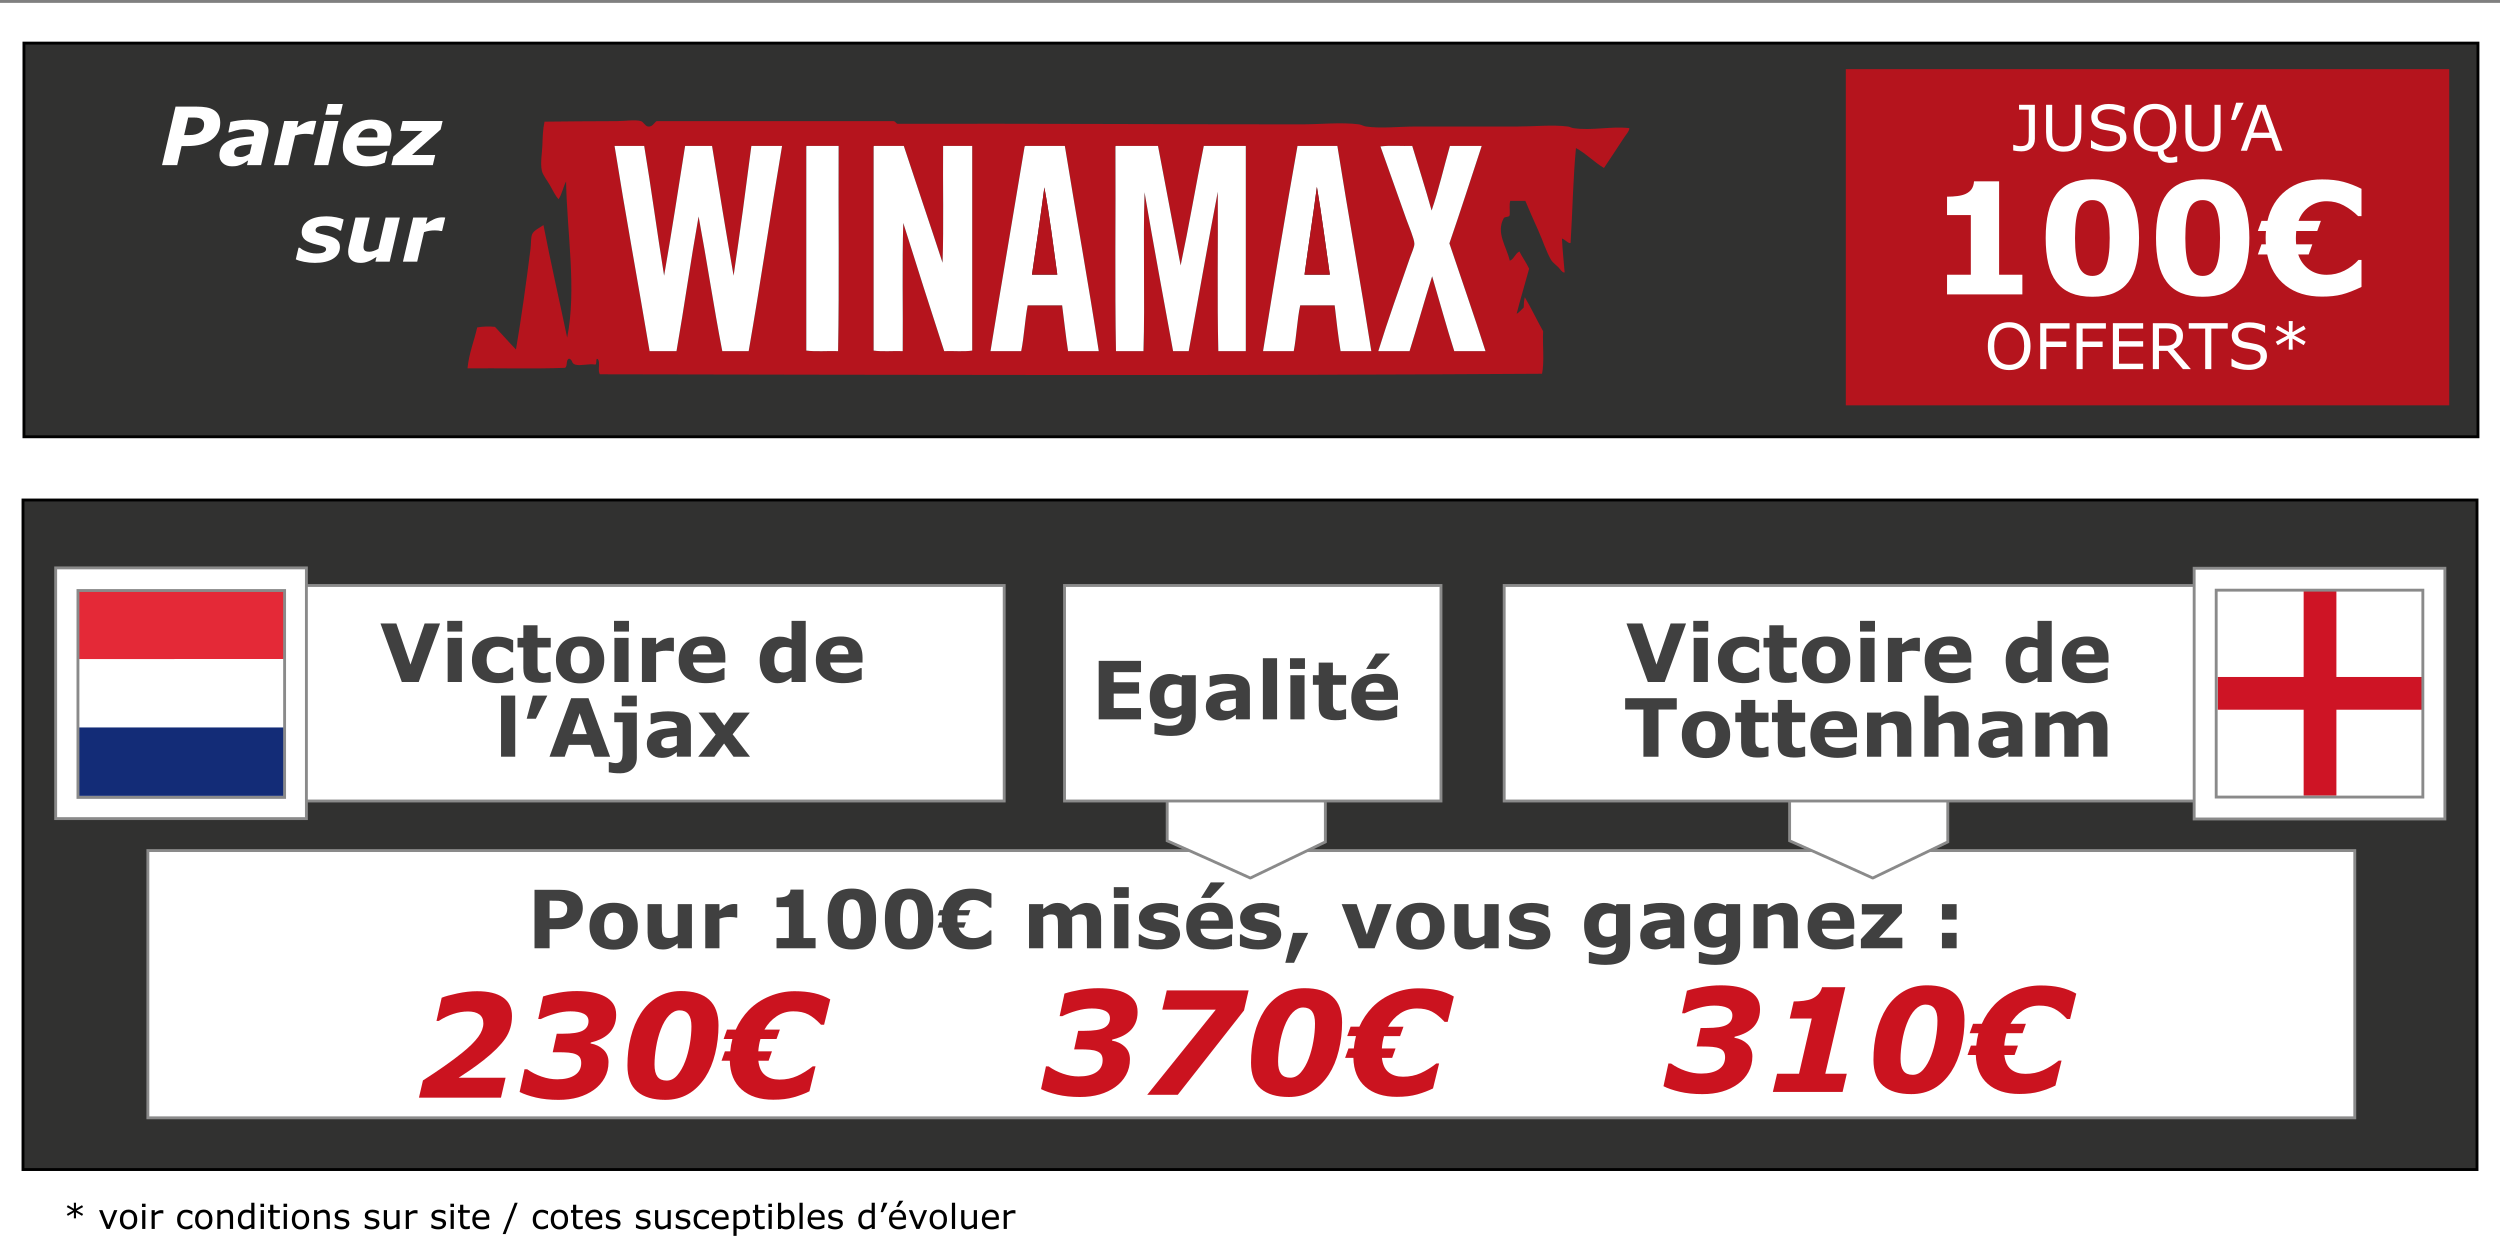 <?xml version="1.0" encoding="utf-8"?>
<!-- Generator: Adobe Illustrator 16.0.0, SVG Export Plug-In . SVG Version: 6.00 Build 0)  -->
<!DOCTYPE svg PUBLIC "-//W3C//DTD SVG 1.1//EN" "http://www.w3.org/Graphics/SVG/1.1/DTD/svg11.dtd">
<svg version="1.1" id="Calque_2" xmlns="http://www.w3.org/2000/svg" xmlns:xlink="http://www.w3.org/1999/xlink" x="0px" y="0px"
	 width="870px" height="434px" viewBox="0 0 870 434" enable-background="new 0 0 870 434" xml:space="preserve">
<rect x="0" y="0" width="870" height="434" fill="#808080" stroke="none"/>
<rect y="1" fill="#FFFFFF" width="870" height="434"/>
<rect id="Winamax_3_" x="8" y="174" fill="#313130" stroke="#000000" stroke-miterlimit="10" width="854" height="233"/>
<rect id="grand_cadre_2_" x="51.459" y="296" fill="#FFFFFF" stroke="#8A8A8A" stroke-miterlimit="10" width="768" height="93"/>
<g>
	<path fill-rule="evenodd" clip-rule="evenodd" fill="#FFFFFF" stroke="#8A8A8A" stroke-miterlimit="10" d="M677.828,292.982
		c-8.711,4.158-17.389,8.35-26.058,12.551c-0.038,0-0.075,0-0.113,0c-9.577-4.361-19.209-8.67-28.872-12.945
		c0-7.561,0-15.121,0-22.682c18.349,0,36.695,0,55.043,0C677.828,277.597,677.828,285.29,677.828,292.982z"/>
</g>
<g>
	<path fill-rule="evenodd" clip-rule="evenodd" fill="#FFFFFF" stroke="#8A8A8A" stroke-miterlimit="10" d="M461.222,292.982
		c-8.711,4.158-17.389,8.35-26.058,12.551c-0.038,0-0.075,0-0.113,0c-9.577-4.361-19.209-8.67-28.872-12.945
		c0-7.561,0-15.121,0-22.682c18.349,0,36.695,0,55.043,0C461.222,277.597,461.222,285.29,461.222,292.982z"/>
</g>
<rect id="victoire_gauche_2_" x="27.459" y="203.75" fill="#FFFFFF" stroke="#8A8A8A" stroke-miterlimit="10" width="322" height="75"/>
<rect id="victoire_droite_2_" x="523.459" y="203.75" fill="#FFFFFF" stroke="#8A8A8A" stroke-miterlimit="10" width="322" height="75"/>
<rect id="égalité_2_" x="370.459" y="203.75" fill="#FFFFFF" stroke="#8A8A8A" stroke-miterlimit="10" width="131" height="75"/>
<rect id="drapeau_gauche_2_" x="19.377" y="197.625" fill="#FFFFFF" stroke="#8A8A8A" stroke-miterlimit="10" width="87.25" height="87.25"/>
<rect id="drapeau_droite_2_" x="763.569" y="197.753" fill="#FFFFFF" stroke="#8A8A8A" stroke-miterlimit="10" width="87.25" height="87.25"/>
<path fill="#FFFFFF" d="M771.75,205.666h71.236v71.236H771.75V205.666z"/>
<path fill="#CE1425" d="M801.67,205.666h11.397v71.236H801.67V205.666z"/>
<path fill="#CE1425" d="M771.75,235.586h71.236v11.397H771.75V235.586z"/>
<rect x="771.236" y="205.379" fill="none" stroke="#8A8A8A" stroke-miterlimit="10" width="71.916" height="71.999"/>
<g id="Pays-Bas_1_">
	<path fill="#FFFFFF" d="M27.37,276.966v-71.432H98.8l0.001,71.432H27.37z"/>
	<path fill="#132C77" d="M27.37,276.966v-23.811h71.431v23.811H27.37z"/>
	<path fill="#E42937" d="M27.37,229.344v-23.81H98.8l0.001,23.81H27.37z"/>
</g>
<rect x="27.127" y="205.5" fill="none" stroke="#8A8A8A" stroke-miterlimit="10" width="71.916" height="72"/>
<g>
	<path d="M28.918,422.469l-0.375,0.645l-2.121-1.248l0.035,2.109h-0.756l0.029-2.109l-2.115,1.254l-0.381-0.645l2.232-1.213
		l-2.232-1.213l0.381-0.645l2.121,1.248l-0.035-2.104h0.756l-0.041,2.104l2.127-1.242l0.375,0.645l-2.227,1.201L28.918,422.469z"/>
	<path d="M40.848,421.122l-2.648,6.545h-1.107l-2.631-6.545h1.195l2.027,5.209l2.01-5.209H40.848z"/>
	<path d="M47.762,424.397c0,1.066-0.273,1.908-0.82,2.525s-1.279,0.926-2.197,0.926c-0.926,0-1.661-0.309-2.206-0.926
		s-0.817-1.459-0.817-2.525s0.272-1.909,0.817-2.528s1.28-0.929,2.206-0.929c0.918,0,1.65,0.31,2.197,0.929
		S47.762,423.331,47.762,424.397z M46.625,424.397c0-0.848-0.166-1.478-0.498-1.89s-0.793-0.618-1.383-0.618
		c-0.598,0-1.062,0.206-1.392,0.618s-0.495,1.042-0.495,1.89c0,0.82,0.166,1.442,0.498,1.866s0.795,0.636,1.389,0.636
		c0.586,0,1.046-0.21,1.38-0.63S46.625,425.225,46.625,424.397z"/>
	<path d="M50.651,420.026h-1.242v-1.143h1.242V420.026z M50.581,427.667h-1.102v-6.545h1.102V427.667z"/>
	<path d="M56.844,422.323h-0.059c-0.164-0.039-0.323-0.067-0.478-0.085s-0.337-0.026-0.548-0.026c-0.34,0-0.668,0.075-0.984,0.226
		s-0.621,0.345-0.914,0.583v4.646H52.76v-6.545h1.102v0.967c0.438-0.352,0.823-0.601,1.157-0.747s0.675-0.22,1.022-0.22
		c0.191,0,0.33,0.005,0.416,0.015s0.215,0.028,0.387,0.056V422.323z"/>
	<path d="M66.94,427.257c-0.367,0.176-0.716,0.313-1.046,0.41s-0.681,0.146-1.052,0.146c-0.473,0-0.906-0.069-1.301-0.208
		s-0.732-0.349-1.014-0.63c-0.285-0.281-0.506-0.637-0.662-1.066s-0.234-0.932-0.234-1.506c0-1.07,0.294-1.91,0.882-2.52
		s1.364-0.914,2.329-0.914c0.375,0,0.743,0.053,1.104,0.158s0.692,0.234,0.993,0.387v1.225h-0.059
		c-0.336-0.262-0.683-0.463-1.04-0.604s-0.706-0.211-1.046-0.211c-0.625,0-1.118,0.21-1.479,0.63s-0.542,1.036-0.542,1.849
		c0,0.789,0.177,1.396,0.53,1.819s0.851,0.636,1.491,0.636c0.223,0,0.449-0.029,0.68-0.088s0.438-0.135,0.621-0.229
		c0.16-0.082,0.311-0.169,0.451-0.261s0.252-0.171,0.334-0.237h0.059V427.257z"/>
	<path d="M73.93,424.397c0,1.066-0.273,1.908-0.82,2.525s-1.279,0.926-2.197,0.926c-0.926,0-1.661-0.309-2.206-0.926
		s-0.817-1.459-0.817-2.525s0.272-1.909,0.817-2.528s1.28-0.929,2.206-0.929c0.918,0,1.65,0.31,2.197,0.929
		S73.93,423.331,73.93,424.397z M72.793,424.397c0-0.848-0.166-1.478-0.498-1.89s-0.793-0.618-1.383-0.618
		c-0.598,0-1.062,0.206-1.392,0.618s-0.495,1.042-0.495,1.89c0,0.82,0.166,1.442,0.498,1.866s0.795,0.636,1.389,0.636
		c0.586,0,1.046-0.21,1.38-0.63S72.793,425.225,72.793,424.397z"/>
	<path d="M81.108,427.667h-1.102v-3.727c0-0.301-0.018-0.583-0.053-0.847s-0.1-0.47-0.193-0.618
		c-0.098-0.164-0.238-0.286-0.422-0.366s-0.422-0.12-0.715-0.12c-0.301,0-0.615,0.074-0.943,0.223s-0.643,0.338-0.943,0.568v4.887
		h-1.102v-6.545h1.102v0.727c0.344-0.285,0.699-0.508,1.066-0.668s0.744-0.24,1.131-0.24c0.707,0,1.246,0.213,1.617,0.639
		s0.557,1.039,0.557,1.84V427.667z"/>
	<path d="M88.538,427.667h-1.102v-0.686c-0.316,0.273-0.646,0.486-0.99,0.639s-0.717,0.229-1.119,0.229
		c-0.781,0-1.401-0.301-1.86-0.902s-0.688-1.436-0.688-2.502c0-0.555,0.079-1.049,0.237-1.482s0.372-0.803,0.642-1.107
		c0.266-0.297,0.575-0.523,0.929-0.68s0.72-0.234,1.099-0.234c0.344,0,0.648,0.036,0.914,0.108s0.545,0.185,0.838,0.337v-2.836
		h1.102V427.667z M87.436,426.055V422.3c-0.297-0.133-0.563-0.225-0.797-0.275s-0.49-0.076-0.768-0.076
		c-0.617,0-1.098,0.215-1.441,0.645s-0.516,1.039-0.516,1.828c0,0.777,0.133,1.368,0.398,1.772s0.691,0.606,1.277,0.606
		c0.313,0,0.629-0.069,0.949-0.208S87.159,426.274,87.436,426.055z"/>
	<path d="M91.889,420.026h-1.242v-1.143h1.242V420.026z M91.819,427.667h-1.102v-6.545h1.102V427.667z"/>
	<path d="M97.397,427.608c-0.207,0.055-0.433,0.1-0.677,0.135s-0.462,0.053-0.653,0.053c-0.668,0-1.176-0.18-1.523-0.539
		s-0.521-0.936-0.521-1.729v-3.48h-0.744v-0.926h0.744v-1.881h1.102v1.881h2.273v0.926h-2.273v2.982
		c0,0.344,0.008,0.612,0.023,0.806s0.07,0.374,0.164,0.542c0.086,0.156,0.204,0.271,0.354,0.343s0.38,0.108,0.688,0.108
		c0.18,0,0.367-0.026,0.563-0.079s0.336-0.097,0.422-0.132h0.059V427.608z"/>
	<path d="M99.911,420.026h-1.242v-1.143h1.242V420.026z M99.84,427.667h-1.102v-6.545h1.102V427.667z"/>
	<path d="M107.598,424.397c0,1.066-0.273,1.908-0.82,2.525s-1.279,0.926-2.197,0.926c-0.926,0-1.661-0.309-2.206-0.926
		s-0.817-1.459-0.817-2.525s0.272-1.909,0.817-2.528s1.28-0.929,2.206-0.929c0.918,0,1.65,0.31,2.197,0.929
		S107.598,423.331,107.598,424.397z M106.461,424.397c0-0.848-0.166-1.478-0.498-1.89s-0.793-0.618-1.383-0.618
		c-0.598,0-1.062,0.206-1.392,0.618s-0.495,1.042-0.495,1.89c0,0.82,0.166,1.442,0.498,1.866s0.795,0.636,1.389,0.636
		c0.586,0,1.046-0.21,1.38-0.63S106.461,425.225,106.461,424.397z"/>
	<path d="M114.776,427.667h-1.102v-3.727c0-0.301-0.018-0.583-0.053-0.847s-0.1-0.47-0.193-0.618
		c-0.098-0.164-0.238-0.286-0.422-0.366s-0.422-0.12-0.715-0.12c-0.301,0-0.615,0.074-0.943,0.223s-0.643,0.338-0.943,0.568v4.887
		h-1.102v-6.545h1.102v0.727c0.344-0.285,0.699-0.508,1.066-0.668s0.744-0.24,1.131-0.24c0.707,0,1.246,0.213,1.617,0.639
		s0.557,1.039,0.557,1.84V427.667z"/>
	<path d="M121.573,425.78c0,0.598-0.247,1.088-0.741,1.471s-1.169,0.574-2.024,0.574c-0.484,0-0.929-0.058-1.333-0.173
		s-0.743-0.241-1.017-0.378v-1.236h0.059c0.348,0.262,0.734,0.47,1.16,0.624s0.834,0.231,1.225,0.231
		c0.484,0,0.863-0.078,1.137-0.234s0.41-0.402,0.41-0.738c0-0.258-0.074-0.453-0.223-0.586s-0.434-0.246-0.855-0.34
		c-0.156-0.035-0.36-0.076-0.612-0.123s-0.481-0.098-0.688-0.152c-0.574-0.152-0.981-0.376-1.222-0.671s-0.36-0.657-0.36-1.087
		c0-0.27,0.056-0.523,0.167-0.762s0.28-0.451,0.507-0.639c0.219-0.184,0.497-0.329,0.835-0.437s0.716-0.161,1.134-0.161
		c0.391,0,0.786,0.048,1.187,0.144s0.733,0.212,0.999,0.349v1.178h-0.059c-0.281-0.207-0.623-0.382-1.025-0.524
		s-0.797-0.214-1.184-0.214c-0.402,0-0.742,0.077-1.02,0.231s-0.416,0.384-0.416,0.688c0,0.27,0.084,0.473,0.252,0.609
		c0.164,0.137,0.43,0.248,0.797,0.334c0.203,0.047,0.431,0.094,0.683,0.141s0.462,0.09,0.63,0.129
		c0.512,0.117,0.906,0.318,1.184,0.604C121.434,424.921,121.573,425.303,121.573,425.78z"/>
	<path d="M132.043,425.78c0,0.598-0.247,1.088-0.741,1.471s-1.169,0.574-2.024,0.574c-0.484,0-0.929-0.058-1.333-0.173
		s-0.743-0.241-1.017-0.378v-1.236h0.059c0.348,0.262,0.734,0.47,1.16,0.624s0.834,0.231,1.225,0.231
		c0.484,0,0.863-0.078,1.137-0.234s0.41-0.402,0.41-0.738c0-0.258-0.074-0.453-0.223-0.586s-0.434-0.246-0.855-0.34
		c-0.156-0.035-0.36-0.076-0.612-0.123s-0.481-0.098-0.688-0.152c-0.574-0.152-0.981-0.376-1.222-0.671s-0.36-0.657-0.36-1.087
		c0-0.27,0.056-0.523,0.167-0.762s0.28-0.451,0.507-0.639c0.219-0.184,0.497-0.329,0.835-0.437s0.716-0.161,1.134-0.161
		c0.391,0,0.786,0.048,1.187,0.144s0.733,0.212,0.999,0.349v1.178h-0.059c-0.281-0.207-0.623-0.382-1.025-0.524
		s-0.797-0.214-1.184-0.214c-0.402,0-0.742,0.077-1.02,0.231s-0.416,0.384-0.416,0.688c0,0.27,0.084,0.473,0.252,0.609
		c0.164,0.137,0.43,0.248,0.797,0.334c0.203,0.047,0.431,0.094,0.683,0.141s0.462,0.09,0.63,0.129
		c0.512,0.117,0.906,0.318,1.184,0.604C131.905,424.921,132.043,425.303,132.043,425.78z"/>
	<path d="M139.045,427.667h-1.102v-0.727c-0.371,0.293-0.727,0.518-1.066,0.674s-0.715,0.234-1.125,0.234
		c-0.688,0-1.223-0.21-1.605-0.63s-0.574-1.036-0.574-1.849v-4.248h1.102v3.727c0,0.332,0.016,0.616,0.047,0.853
		s0.098,0.438,0.199,0.606c0.105,0.172,0.242,0.297,0.41,0.375s0.412,0.117,0.732,0.117c0.285,0,0.597-0.074,0.935-0.223
		s0.653-0.338,0.946-0.568v-4.887h1.102V427.667z"/>
	<path d="M145.297,422.323h-0.059c-0.164-0.039-0.323-0.067-0.478-0.085s-0.337-0.026-0.548-0.026c-0.34,0-0.668,0.075-0.984,0.226
		s-0.621,0.345-0.914,0.583v4.646h-1.102v-6.545h1.102v0.967c0.438-0.352,0.823-0.601,1.157-0.747s0.675-0.22,1.022-0.22
		c0.191,0,0.33,0.005,0.416,0.015s0.215,0.028,0.387,0.056V422.323z"/>
	<path d="M155.229,425.78c0,0.598-0.247,1.088-0.741,1.471s-1.169,0.574-2.024,0.574c-0.484,0-0.929-0.058-1.333-0.173
		s-0.743-0.241-1.017-0.378v-1.236h0.059c0.348,0.262,0.734,0.47,1.16,0.624s0.834,0.231,1.225,0.231
		c0.484,0,0.863-0.078,1.137-0.234s0.41-0.402,0.41-0.738c0-0.258-0.074-0.453-0.223-0.586s-0.434-0.246-0.855-0.34
		c-0.156-0.035-0.36-0.076-0.612-0.123s-0.481-0.098-0.688-0.152c-0.574-0.152-0.981-0.376-1.222-0.671s-0.36-0.657-0.36-1.087
		c0-0.27,0.056-0.523,0.167-0.762s0.28-0.451,0.507-0.639c0.219-0.184,0.497-0.329,0.835-0.437s0.716-0.161,1.134-0.161
		c0.391,0,0.786,0.048,1.187,0.144s0.733,0.212,0.999,0.349v1.178h-0.059c-0.281-0.207-0.623-0.382-1.025-0.524
		s-0.797-0.214-1.184-0.214c-0.402,0-0.742,0.077-1.02,0.231s-0.416,0.384-0.416,0.688c0,0.27,0.084,0.473,0.252,0.609
		c0.164,0.137,0.43,0.248,0.797,0.334c0.203,0.047,0.431,0.094,0.683,0.141s0.462,0.09,0.63,0.129
		c0.512,0.117,0.906,0.318,1.184,0.604C155.09,424.921,155.229,425.303,155.229,425.78z"/>
	<path d="M157.989,420.026h-1.242v-1.143h1.242V420.026z M157.918,427.667h-1.102v-6.545h1.102V427.667z"/>
	<path d="M163.497,427.608c-0.207,0.055-0.433,0.1-0.677,0.135s-0.462,0.053-0.653,0.053c-0.668,0-1.176-0.18-1.523-0.539
		s-0.521-0.936-0.521-1.729v-3.48h-0.744v-0.926h0.744v-1.881h1.102v1.881h2.273v0.926h-2.273v2.982
		c0,0.344,0.008,0.612,0.023,0.806s0.07,0.374,0.164,0.542c0.086,0.156,0.204,0.271,0.354,0.343s0.38,0.108,0.688,0.108
		c0.18,0,0.367-0.026,0.563-0.079s0.336-0.097,0.422-0.132h0.059V427.608z"/>
	<path d="M170.305,424.509h-4.822c0,0.402,0.061,0.753,0.182,1.052s0.287,0.544,0.498,0.735c0.203,0.188,0.444,0.328,0.724,0.422
		s0.587,0.141,0.923,0.141c0.445,0,0.894-0.089,1.345-0.267s0.772-0.353,0.964-0.524h0.059v1.201
		c-0.371,0.156-0.75,0.287-1.137,0.393s-0.793,0.158-1.219,0.158c-1.086,0-1.934-0.294-2.543-0.882s-0.914-1.423-0.914-2.505
		c0-1.07,0.292-1.92,0.876-2.549s1.353-0.943,2.306-0.943c0.883,0,1.563,0.258,2.042,0.773s0.718,1.248,0.718,2.197V424.509z
		 M169.233,423.665c-0.004-0.578-0.149-1.025-0.437-1.342s-0.724-0.475-1.31-0.475c-0.59,0-1.06,0.174-1.409,0.521
		s-0.548,0.779-0.595,1.295H169.233z"/>
	<path d="M180.149,418.55l-4.201,10.898h-1.014l4.184-10.898H180.149z"/>
	<path d="M190.702,427.257c-0.367,0.176-0.716,0.313-1.046,0.41s-0.681,0.146-1.052,0.146c-0.473,0-0.906-0.069-1.301-0.208
		s-0.732-0.349-1.014-0.63c-0.285-0.281-0.506-0.637-0.662-1.066s-0.234-0.932-0.234-1.506c0-1.07,0.294-1.91,0.882-2.52
		s1.364-0.914,2.329-0.914c0.375,0,0.743,0.053,1.104,0.158s0.692,0.234,0.993,0.387v1.225h-0.059
		c-0.336-0.262-0.683-0.463-1.04-0.604s-0.706-0.211-1.046-0.211c-0.625,0-1.118,0.21-1.479,0.63s-0.542,1.036-0.542,1.849
		c0,0.789,0.177,1.396,0.53,1.819s0.851,0.636,1.491,0.636c0.223,0,0.449-0.029,0.68-0.088s0.438-0.135,0.621-0.229
		c0.16-0.082,0.311-0.169,0.451-0.261s0.252-0.171,0.334-0.237h0.059V427.257z"/>
	<path d="M197.692,424.397c0,1.066-0.273,1.908-0.82,2.525s-1.279,0.926-2.197,0.926c-0.926,0-1.661-0.309-2.206-0.926
		s-0.817-1.459-0.817-2.525s0.272-1.909,0.817-2.528s1.28-0.929,2.206-0.929c0.918,0,1.65,0.31,2.197,0.929
		S197.692,423.331,197.692,424.397z M196.555,424.397c0-0.848-0.166-1.478-0.498-1.89s-0.793-0.618-1.383-0.618
		c-0.598,0-1.062,0.206-1.392,0.618s-0.495,1.042-0.495,1.89c0,0.82,0.166,1.442,0.498,1.866s0.795,0.636,1.389,0.636
		c0.586,0,1.046-0.21,1.38-0.63S196.555,425.225,196.555,424.397z"/>
	<path d="M202.795,427.608c-0.207,0.055-0.433,0.1-0.677,0.135s-0.462,0.053-0.653,0.053c-0.668,0-1.176-0.18-1.523-0.539
		s-0.521-0.936-0.521-1.729v-3.48h-0.744v-0.926h0.744v-1.881h1.102v1.881h2.273v0.926h-2.273v2.982
		c0,0.344,0.008,0.612,0.023,0.806s0.07,0.374,0.164,0.542c0.086,0.156,0.204,0.271,0.354,0.343s0.38,0.108,0.688,0.108
		c0.18,0,0.367-0.026,0.563-0.079s0.336-0.097,0.422-0.132h0.059V427.608z"/>
	<path d="M209.604,424.509h-4.822c0,0.402,0.061,0.753,0.182,1.052s0.287,0.544,0.498,0.735c0.203,0.188,0.444,0.328,0.724,0.422
		s0.587,0.141,0.923,0.141c0.445,0,0.894-0.089,1.345-0.267s0.772-0.353,0.964-0.524h0.059v1.201
		c-0.371,0.156-0.75,0.287-1.137,0.393s-0.793,0.158-1.219,0.158c-1.086,0-1.934-0.294-2.543-0.882s-0.914-1.423-0.914-2.505
		c0-1.07,0.292-1.92,0.876-2.549s1.353-0.943,2.306-0.943c0.883,0,1.563,0.258,2.042,0.773s0.718,1.248,0.718,2.197V424.509z
		 M208.532,423.665c-0.004-0.578-0.149-1.025-0.437-1.342s-0.724-0.475-1.31-0.475c-0.59,0-1.06,0.174-1.409,0.521
		s-0.548,0.779-0.595,1.295H208.532z"/>
	<path d="M215.95,425.78c0,0.598-0.247,1.088-0.741,1.471s-1.169,0.574-2.024,0.574c-0.484,0-0.929-0.058-1.333-0.173
		s-0.743-0.241-1.017-0.378v-1.236h0.059c0.348,0.262,0.734,0.47,1.16,0.624s0.834,0.231,1.225,0.231
		c0.484,0,0.863-0.078,1.137-0.234s0.41-0.402,0.41-0.738c0-0.258-0.074-0.453-0.223-0.586s-0.434-0.246-0.855-0.34
		c-0.156-0.035-0.36-0.076-0.612-0.123s-0.481-0.098-0.688-0.152c-0.574-0.152-0.981-0.376-1.222-0.671s-0.36-0.657-0.36-1.087
		c0-0.27,0.056-0.523,0.167-0.762s0.28-0.451,0.507-0.639c0.219-0.184,0.497-0.329,0.835-0.437s0.716-0.161,1.134-0.161
		c0.391,0,0.786,0.048,1.187,0.144s0.733,0.212,0.999,0.349v1.178h-0.059c-0.281-0.207-0.623-0.382-1.025-0.524
		s-0.797-0.214-1.184-0.214c-0.402,0-0.742,0.077-1.02,0.231s-0.416,0.384-0.416,0.688c0,0.27,0.084,0.473,0.252,0.609
		c0.164,0.137,0.43,0.248,0.797,0.334c0.203,0.047,0.431,0.094,0.683,0.141s0.462,0.09,0.63,0.129
		c0.512,0.117,0.906,0.318,1.184,0.604C215.811,424.921,215.95,425.303,215.95,425.78z"/>
	<path d="M226.42,425.78c0,0.598-0.247,1.088-0.741,1.471s-1.169,0.574-2.024,0.574c-0.484,0-0.929-0.058-1.333-0.173
		s-0.743-0.241-1.017-0.378v-1.236h0.059c0.348,0.262,0.734,0.47,1.16,0.624s0.834,0.231,1.225,0.231
		c0.484,0,0.863-0.078,1.137-0.234s0.41-0.402,0.41-0.738c0-0.258-0.074-0.453-0.223-0.586s-0.434-0.246-0.855-0.34
		c-0.156-0.035-0.36-0.076-0.612-0.123s-0.481-0.098-0.688-0.152c-0.574-0.152-0.981-0.376-1.222-0.671s-0.36-0.657-0.36-1.087
		c0-0.27,0.056-0.523,0.167-0.762s0.28-0.451,0.507-0.639c0.219-0.184,0.497-0.329,0.835-0.437s0.716-0.161,1.134-0.161
		c0.391,0,0.786,0.048,1.187,0.144s0.733,0.212,0.999,0.349v1.178h-0.059c-0.281-0.207-0.623-0.382-1.025-0.524
		s-0.797-0.214-1.184-0.214c-0.402,0-0.742,0.077-1.02,0.231s-0.416,0.384-0.416,0.688c0,0.27,0.084,0.473,0.252,0.609
		c0.164,0.137,0.43,0.248,0.797,0.334c0.203,0.047,0.431,0.094,0.683,0.141s0.462,0.09,0.63,0.129
		c0.512,0.117,0.906,0.318,1.184,0.604C226.282,424.921,226.42,425.303,226.42,425.78z"/>
	<path d="M233.422,427.667h-1.102v-0.727c-0.371,0.293-0.727,0.518-1.066,0.674s-0.715,0.234-1.125,0.234
		c-0.688,0-1.223-0.21-1.605-0.63s-0.574-1.036-0.574-1.849v-4.248h1.102v3.727c0,0.332,0.016,0.616,0.047,0.853
		s0.098,0.438,0.199,0.606c0.105,0.172,0.242,0.297,0.41,0.375s0.412,0.117,0.732,0.117c0.285,0,0.597-0.074,0.935-0.223
		s0.653-0.338,0.946-0.568v-4.887h1.102V427.667z"/>
	<path d="M240.266,425.78c0,0.598-0.247,1.088-0.741,1.471s-1.169,0.574-2.024,0.574c-0.484,0-0.929-0.058-1.333-0.173
		s-0.743-0.241-1.017-0.378v-1.236h0.059c0.348,0.262,0.734,0.47,1.16,0.624s0.834,0.231,1.225,0.231
		c0.484,0,0.863-0.078,1.137-0.234s0.41-0.402,0.41-0.738c0-0.258-0.074-0.453-0.223-0.586s-0.434-0.246-0.855-0.34
		c-0.156-0.035-0.36-0.076-0.612-0.123s-0.481-0.098-0.688-0.152c-0.574-0.152-0.981-0.376-1.222-0.671s-0.36-0.657-0.36-1.087
		c0-0.27,0.056-0.523,0.167-0.762s0.28-0.451,0.507-0.639c0.219-0.184,0.497-0.329,0.835-0.437s0.716-0.161,1.134-0.161
		c0.391,0,0.786,0.048,1.187,0.144s0.733,0.212,0.999,0.349v1.178h-0.059c-0.281-0.207-0.623-0.382-1.025-0.524
		s-0.797-0.214-1.184-0.214c-0.402,0-0.742,0.077-1.02,0.231s-0.416,0.384-0.416,0.688c0,0.27,0.084,0.473,0.252,0.609
		c0.164,0.137,0.43,0.248,0.797,0.334c0.203,0.047,0.431,0.094,0.683,0.141s0.462,0.09,0.63,0.129
		c0.512,0.117,0.906,0.318,1.184,0.604C240.127,424.921,240.266,425.303,240.266,425.78z"/>
	<path d="M246.682,427.257c-0.367,0.176-0.716,0.313-1.046,0.41s-0.681,0.146-1.052,0.146c-0.473,0-0.906-0.069-1.301-0.208
		s-0.732-0.349-1.014-0.63c-0.285-0.281-0.506-0.637-0.662-1.066s-0.234-0.932-0.234-1.506c0-1.07,0.294-1.91,0.882-2.52
		s1.364-0.914,2.329-0.914c0.375,0,0.743,0.053,1.104,0.158s0.692,0.234,0.993,0.387v1.225h-0.059
		c-0.336-0.262-0.683-0.463-1.04-0.604s-0.706-0.211-1.046-0.211c-0.625,0-1.118,0.21-1.479,0.63s-0.542,1.036-0.542,1.849
		c0,0.789,0.177,1.396,0.53,1.819s0.851,0.636,1.491,0.636c0.223,0,0.449-0.029,0.68-0.088s0.438-0.135,0.621-0.229
		c0.16-0.082,0.311-0.169,0.451-0.261s0.252-0.171,0.334-0.237h0.059V427.257z"/>
	<path d="M253.573,424.509h-4.822c0,0.402,0.061,0.753,0.182,1.052s0.287,0.544,0.498,0.735c0.203,0.188,0.444,0.328,0.724,0.422
		s0.587,0.141,0.923,0.141c0.445,0,0.894-0.089,1.345-0.267s0.772-0.353,0.964-0.524h0.059v1.201
		c-0.371,0.156-0.75,0.287-1.137,0.393s-0.793,0.158-1.219,0.158c-1.086,0-1.934-0.294-2.543-0.882s-0.914-1.423-0.914-2.505
		c0-1.07,0.292-1.92,0.876-2.549s1.353-0.943,2.306-0.943c0.883,0,1.563,0.258,2.042,0.773s0.718,1.248,0.718,2.197V424.509z
		 M252.5,423.665c-0.004-0.578-0.149-1.025-0.437-1.342s-0.724-0.475-1.31-0.475c-0.59,0-1.06,0.174-1.409,0.521
		s-0.548,0.779-0.595,1.295H252.5z"/>
	<path d="M261.002,424.315c0,0.531-0.076,1.017-0.229,1.456s-0.367,0.812-0.645,1.116c-0.258,0.289-0.562,0.513-0.911,0.671
		s-0.72,0.237-1.11,0.237c-0.34,0-0.647-0.037-0.923-0.111s-0.556-0.189-0.841-0.346v2.742h-1.102v-8.959h1.102v0.686
		c0.293-0.246,0.622-0.452,0.987-0.618s0.755-0.249,1.169-0.249c0.789,0,1.403,0.298,1.843,0.894S261.002,423.257,261.002,424.315z
		 M259.866,424.344c0-0.789-0.135-1.379-0.404-1.77s-0.684-0.586-1.242-0.586c-0.316,0-0.635,0.068-0.955,0.205
		s-0.627,0.316-0.92,0.539v3.709c0.313,0.141,0.581,0.236,0.806,0.287s0.479,0.076,0.765,0.076c0.613,0,1.092-0.207,1.436-0.621
		S259.866,425.157,259.866,424.344z"/>
	<path d="M266.118,427.608c-0.207,0.055-0.433,0.1-0.677,0.135s-0.462,0.053-0.653,0.053c-0.668,0-1.176-0.18-1.523-0.539
		s-0.521-0.936-0.521-1.729v-3.48h-0.744v-0.926h0.744v-1.881h1.102v1.881h2.273v0.926h-2.273v2.982
		c0,0.344,0.008,0.612,0.023,0.806s0.07,0.374,0.164,0.542c0.086,0.156,0.204,0.271,0.354,0.343s0.38,0.108,0.688,0.108
		c0.18,0,0.367-0.026,0.563-0.079s0.336-0.097,0.422-0.132h0.059V427.608z"/>
	<path d="M268.631,420.026h-1.242v-1.143h1.242V420.026z M268.561,427.667h-1.102v-6.545h1.102V427.667z"/>
	<path d="M276.5,424.344c0,0.547-0.077,1.039-0.231,1.477s-0.362,0.805-0.624,1.102c-0.277,0.309-0.582,0.54-0.914,0.694
		s-0.697,0.231-1.096,0.231c-0.371,0-0.695-0.044-0.973-0.132s-0.551-0.206-0.82-0.354l-0.07,0.305h-1.031v-9.117h1.102v3.258
		c0.309-0.254,0.637-0.462,0.984-0.624s0.738-0.243,1.172-0.243c0.773,0,1.384,0.297,1.831,0.891S276.5,423.262,276.5,424.344z
		 M275.364,424.374c0-0.781-0.129-1.374-0.387-1.778s-0.674-0.606-1.248-0.606c-0.32,0-0.645,0.069-0.973,0.208
		s-0.633,0.317-0.914,0.536v3.75c0.313,0.141,0.581,0.238,0.806,0.293s0.479,0.082,0.765,0.082c0.609,0,1.087-0.2,1.433-0.601
		S275.364,425.229,275.364,424.374z"/>
	<path d="M279.331,427.667h-1.102v-9.117h1.102V427.667z"/>
	<path d="M286.989,424.509h-4.822c0,0.402,0.061,0.753,0.182,1.052s0.287,0.544,0.498,0.735c0.203,0.188,0.444,0.328,0.724,0.422
		s0.587,0.141,0.923,0.141c0.445,0,0.894-0.089,1.345-0.267s0.772-0.353,0.964-0.524h0.059v1.201
		c-0.371,0.156-0.75,0.287-1.137,0.393s-0.793,0.158-1.219,0.158c-1.086,0-1.934-0.294-2.543-0.882s-0.914-1.423-0.914-2.505
		c0-1.07,0.292-1.92,0.876-2.549s1.353-0.943,2.306-0.943c0.883,0,1.563,0.258,2.042,0.773s0.718,1.248,0.718,2.197V424.509z
		 M285.917,423.665c-0.004-0.578-0.149-1.025-0.437-1.342s-0.724-0.475-1.31-0.475c-0.59,0-1.06,0.174-1.409,0.521
		s-0.548,0.779-0.595,1.295H285.917z"/>
	<path d="M293.334,425.78c0,0.598-0.247,1.088-0.741,1.471s-1.169,0.574-2.024,0.574c-0.484,0-0.929-0.058-1.333-0.173
		s-0.743-0.241-1.017-0.378v-1.236h0.059c0.348,0.262,0.734,0.47,1.16,0.624s0.834,0.231,1.225,0.231
		c0.484,0,0.863-0.078,1.137-0.234s0.41-0.402,0.41-0.738c0-0.258-0.074-0.453-0.223-0.586s-0.434-0.246-0.855-0.34
		c-0.156-0.035-0.36-0.076-0.612-0.123s-0.481-0.098-0.688-0.152c-0.574-0.152-0.981-0.376-1.222-0.671s-0.36-0.657-0.36-1.087
		c0-0.27,0.056-0.523,0.167-0.762s0.28-0.451,0.507-0.639c0.219-0.184,0.497-0.329,0.835-0.437s0.716-0.161,1.134-0.161
		c0.391,0,0.786,0.048,1.187,0.144s0.733,0.212,0.999,0.349v1.178h-0.059c-0.281-0.207-0.623-0.382-1.025-0.524
		s-0.797-0.214-1.184-0.214c-0.402,0-0.742,0.077-1.02,0.231s-0.416,0.384-0.416,0.688c0,0.27,0.084,0.473,0.252,0.609
		c0.164,0.137,0.43,0.248,0.797,0.334c0.203,0.047,0.431,0.094,0.683,0.141s0.462,0.09,0.63,0.129
		c0.512,0.117,0.906,0.318,1.184,0.604C293.196,424.921,293.334,425.303,293.334,425.78z"/>
	<path d="M304.438,427.667h-1.102v-0.686c-0.316,0.273-0.646,0.486-0.99,0.639s-0.717,0.229-1.119,0.229
		c-0.781,0-1.401-0.301-1.86-0.902s-0.688-1.436-0.688-2.502c0-0.555,0.079-1.049,0.237-1.482s0.372-0.803,0.642-1.107
		c0.266-0.297,0.575-0.523,0.929-0.68s0.72-0.234,1.099-0.234c0.344,0,0.648,0.036,0.914,0.108s0.545,0.185,0.838,0.337v-2.836
		h1.102V427.667z M303.336,426.055V422.3c-0.297-0.133-0.563-0.225-0.797-0.275s-0.49-0.076-0.768-0.076
		c-0.617,0-1.098,0.215-1.441,0.645s-0.516,1.039-0.516,1.828c0,0.777,0.133,1.368,0.398,1.772s0.691,0.606,1.277,0.606
		c0.313,0,0.629-0.069,0.949-0.208S303.059,426.274,303.336,426.055z"/>
	<path d="M308.856,418.55l-1.588,3.275h-0.809l0.967-3.275H308.856z"/>
	<path d="M315.307,424.509h-4.822c0,0.402,0.061,0.753,0.182,1.052s0.287,0.544,0.498,0.735c0.203,0.188,0.444,0.328,0.724,0.422
		s0.587,0.141,0.923,0.141c0.445,0,0.894-0.089,1.345-0.267s0.772-0.353,0.964-0.524h0.059v1.201
		c-0.371,0.156-0.75,0.287-1.137,0.393s-0.793,0.158-1.219,0.158c-1.086,0-1.934-0.294-2.543-0.882s-0.914-1.423-0.914-2.505
		c0-1.07,0.292-1.92,0.876-2.549s1.353-0.943,2.306-0.943c0.883,0,1.563,0.258,2.042,0.773s0.718,1.248,0.718,2.197V424.509z
		 M314.235,423.665c-0.004-0.578-0.149-1.025-0.437-1.342s-0.724-0.475-1.31-0.475c-0.59,0-1.06,0.174-1.409,0.521
		s-0.548,0.779-0.595,1.295H314.235z M314.37,417.846l-1.6,2.191h-0.873l1.049-2.191H314.37z"/>
	<path d="M322.637,421.122l-2.648,6.545h-1.107l-2.631-6.545h1.195l2.027,5.209l2.01-5.209H322.637z"/>
	<path d="M329.551,424.397c0,1.066-0.273,1.908-0.82,2.525s-1.279,0.926-2.197,0.926c-0.926,0-1.661-0.309-2.206-0.926
		s-0.817-1.459-0.817-2.525s0.272-1.909,0.817-2.528s1.28-0.929,2.206-0.929c0.918,0,1.65,0.31,2.197,0.929
		S329.551,423.331,329.551,424.397z M328.415,424.397c0-0.848-0.166-1.478-0.498-1.89s-0.793-0.618-1.383-0.618
		c-0.598,0-1.062,0.206-1.392,0.618s-0.495,1.042-0.495,1.89c0,0.82,0.166,1.442,0.498,1.866s0.795,0.636,1.389,0.636
		c0.586,0,1.046-0.21,1.38-0.63S328.415,425.225,328.415,424.397z"/>
	<path d="M332.37,427.667h-1.102v-9.117h1.102V427.667z"/>
	<path d="M339.975,427.667h-1.102v-0.727c-0.371,0.293-0.727,0.518-1.066,0.674s-0.715,0.234-1.125,0.234
		c-0.688,0-1.223-0.21-1.605-0.63s-0.574-1.036-0.574-1.849v-4.248h1.102v3.727c0,0.332,0.016,0.616,0.047,0.853
		s0.098,0.438,0.199,0.606c0.105,0.172,0.242,0.297,0.41,0.375s0.412,0.117,0.732,0.117c0.285,0,0.597-0.074,0.935-0.223
		s0.653-0.338,0.946-0.568v-4.887h1.102V427.667z"/>
	<path d="M347.622,424.509h-4.822c0,0.402,0.061,0.753,0.182,1.052s0.287,0.544,0.498,0.735c0.203,0.188,0.444,0.328,0.724,0.422
		s0.587,0.141,0.923,0.141c0.445,0,0.894-0.089,1.345-0.267s0.772-0.353,0.964-0.524h0.059v1.201
		c-0.371,0.156-0.75,0.287-1.137,0.393s-0.793,0.158-1.219,0.158c-1.086,0-1.934-0.294-2.543-0.882s-0.914-1.423-0.914-2.505
		c0-1.07,0.292-1.92,0.876-2.549s1.353-0.943,2.306-0.943c0.883,0,1.563,0.258,2.042,0.773s0.718,1.248,0.718,2.197V424.509z
		 M346.549,423.665c-0.004-0.578-0.149-1.025-0.437-1.342s-0.724-0.475-1.31-0.475c-0.59,0-1.06,0.174-1.409,0.521
		s-0.548,0.779-0.595,1.295H346.549z"/>
	<path d="M353.375,422.323h-0.059c-0.164-0.039-0.323-0.067-0.478-0.085s-0.337-0.026-0.548-0.026c-0.34,0-0.668,0.075-0.984,0.226
		s-0.621,0.345-0.914,0.583v4.646h-1.102v-6.545h1.102v0.967c0.438-0.352,0.823-0.601,1.157-0.747s0.675-0.22,1.022-0.22
		c0.191,0,0.33,0.005,0.416,0.015s0.215,0.028,0.387,0.056V422.323z"/>
</g>
<g>
	<path fill="#CB131F" d="M604.771,377.245c-1.611,1.154-3.439,2.028-5.481,2.622c-2.043,0.593-4.325,0.89-6.849,0.89
		c-2.945,0-5.574-0.272-7.885-0.817c-2.313-0.546-4.199-1.192-5.664-1.941l1.709-7.91l0.951,0.024
		c1.481,1.059,3.142,1.904,4.98,2.539c1.84,0.635,3.654,0.952,5.445,0.952c2.619,0,4.666-0.491,6.14-1.474
		c1.473-0.981,2.21-2.382,2.21-4.2c0-0.763-0.143-1.388-0.428-1.875s-0.744-0.868-1.379-1.145c-0.684-0.309-1.547-0.507-2.588-0.597
		c-1.043-0.089-2.215-0.134-3.516-0.134h-2.002l1.391-6.445h2.076c3.336,0,5.668-0.361,6.994-1.083s1.99-1.821,1.99-3.298
		c0-1.168-0.559-2.028-1.673-2.58c-1.115-0.552-2.657-0.827-4.626-0.827c-1.693,0-3.467,0.267-5.322,0.799s-3.516,1.161-4.98,1.887
		l-0.904-0.024l1.686-7.837c1.447-0.488,3.25-0.923,5.407-1.306c2.156-0.383,4.269-0.574,6.335-0.574
		c2.084,0,3.947,0.158,5.592,0.477c1.643,0.316,3.051,0.793,4.223,1.428c1.237,0.668,2.193,1.514,2.869,2.539
		s1.014,2.312,1.014,3.857c0,1.481-0.257,2.787-0.77,3.918c-0.513,1.132-1.201,2.072-2.063,2.82
		c-0.83,0.732-1.783,1.335-2.857,1.807c-1.074,0.473-2.123,0.822-3.148,1.05l-0.074,0.342c1.774,0.293,3.26,1,4.456,2.122
		c1.196,1.121,1.794,2.576,1.794,4.364c0,2.016-0.455,3.849-1.367,5.498C607.546,374.762,606.316,376.14,604.771,377.245z"/>
	<path fill="#CB131F" d="M641.221,380h-24.268l1.465-6.348h7.643l4.431-19.214h-7.653l1.371-5.933c1.127,0,2.266-0.073,3.416-0.22
		c1.152-0.146,2.111-0.382,2.879-0.708c0.85-0.374,1.584-0.883,2.204-1.525c0.62-0.644,1.077-1.478,1.372-2.503h8.093l-6.968,30.103
		h7.48L641.221,380z"/>
	<path fill="#CB131F" d="M683.652,354.812c0,3.355-0.391,6.633-1.172,9.833s-1.928,5.965-3.441,8.294
		c-1.727,2.605-3.74,4.56-6.043,5.863c-2.303,1.303-4.928,1.954-7.873,1.954c-4.248,0-7.504-0.965-9.766-2.895
		c-2.264-1.931-3.395-4.939-3.395-9.027c0-3.485,0.383-6.771,1.148-9.857c0.764-3.086,1.92-5.843,3.467-8.27
		c1.545-2.41,3.503-4.315,5.871-5.716c2.368-1.401,5.074-2.102,8.117-2.102c4.346,0,7.613,0.998,9.803,2.992
		C682.559,347.878,683.652,350.854,683.652,354.812z M674.229,355.189c0-1.902-0.346-3.309-1.037-4.219
		c-0.691-0.911-1.721-1.366-3.088-1.366c-1.287,0-2.495,0.577-3.626,1.731c-1.132,1.154-2.104,2.805-2.917,4.951
		c-0.717,1.87-1.258,3.915-1.624,6.135c-0.366,2.219-0.55,4.231-0.55,6.036c0,1.919,0.342,3.329,1.025,4.231
		s1.758,1.354,3.223,1.354c1.4,0,2.637-0.63,3.711-1.891c1.074-1.26,1.979-2.857,2.711-4.792c0.684-1.805,1.216-3.796,1.599-5.976
		C674.037,359.206,674.229,357.141,674.229,355.189z"/>
	<path fill="#CB131F" d="M722.545,345.796l-2.148,8.813h-1.074c-1.547-1.66-3.02-2.853-4.42-3.576
		c-1.399-0.725-3.133-1.087-5.199-1.087c-2.166,0-4.114,0.582-5.848,1.745c-1.733,1.164-3.137,2.698-4.211,4.603h5.371l-1.172,3.271
		h-5.592c-0.195,0.635-0.357,1.327-0.488,2.075c-0.13,0.749-0.219,1.489-0.268,2.222h4.76l-1.172,3.271h-3.564
		c0.244,2.295,1.014,3.964,2.308,5.005c1.294,1.042,2.974,1.563,5.042,1.563c2.246,0,4.297-0.419,6.152-1.258
		c1.855-0.838,3.662-1.956,5.42-3.356h0.977l-2.125,8.691c-1.66,0.814-3.486,1.506-5.48,2.075s-4.357,0.854-7.092,0.854
		c-4.639,0-8.297-1.172-10.975-3.516s-4.064-5.696-4.162-10.059h-2.881l1.172-3.271h1.855c0.064-0.732,0.162-1.461,0.293-2.185
		c0.129-0.725,0.284-1.429,0.463-2.112h-3.051l1.172-3.271h3.051c0.554-1.27,1.221-2.481,2.002-3.638
		c0.781-1.155,1.637-2.213,2.564-3.174c2.018-2.051,4.435-3.653,7.25-4.81c2.816-1.155,5.705-1.733,8.668-1.733
		c2.506,0,4.768,0.229,6.787,0.684C718.947,344.079,720.818,344.803,722.545,345.796z"/>
</g>
<g>
	<path fill="#CB131F" d="M388.164,378.245c-1.611,1.154-3.438,2.028-5.481,2.622c-2.043,0.593-4.326,0.89-6.848,0.89
		c-2.946,0-5.575-0.272-7.886-0.817c-2.312-0.546-4.199-1.192-5.664-1.941l1.709-7.91l0.952,0.024
		c1.481,1.059,3.141,1.904,4.98,2.539c1.839,0.635,3.654,0.952,5.444,0.952c2.62,0,4.667-0.491,6.14-1.474
		c1.473-0.981,2.209-2.382,2.209-4.2c0-0.763-0.143-1.388-0.427-1.875c-0.285-0.487-0.745-0.868-1.379-1.145
		c-0.684-0.309-1.546-0.507-2.588-0.597c-1.042-0.089-2.214-0.134-3.516-0.134h-2.002l1.392-6.445h2.075
		c3.336,0,5.668-0.361,6.995-1.083c1.326-0.722,1.99-1.821,1.99-3.298c0-1.168-0.558-2.028-1.672-2.58
		c-1.115-0.552-2.657-0.827-4.626-0.827c-1.693,0-3.467,0.267-5.322,0.799s-3.516,1.161-4.98,1.887l-0.903-0.024l1.685-7.837
		c1.448-0.488,3.251-0.923,5.408-1.306c2.156-0.383,4.268-0.574,6.335-0.574c2.083,0,3.947,0.158,5.591,0.477
		c1.644,0.316,3.052,0.793,4.224,1.428c1.237,0.668,2.193,1.514,2.869,2.539c0.675,1.025,1.013,2.312,1.013,3.857
		c0,1.481-0.256,2.787-0.769,3.918c-0.513,1.132-1.201,2.072-2.063,2.82c-0.83,0.732-1.782,1.335-2.856,1.807
		c-1.074,0.473-2.124,0.822-3.149,1.05l-0.073,0.342c1.774,0.293,3.259,1,4.456,2.122c1.196,1.121,1.794,2.576,1.794,4.364
		c0,2.016-0.456,3.849-1.367,5.498C390.939,375.762,389.71,377.14,388.164,378.245z"/>
	<path fill="#CB131F" d="M432.915,351.63L409.852,381h-10.628l23.864-29.639h-18.615l1.563-6.714h28.491L432.915,351.63z"/>
	<path fill="#CB131F" d="M467.046,355.812c0,3.355-0.391,6.633-1.172,9.833s-1.929,5.965-3.442,8.294
		c-1.726,2.605-3.74,4.56-6.043,5.863c-2.303,1.303-4.928,1.954-7.873,1.954c-4.248,0-7.504-0.965-9.766-2.895
		c-2.263-1.931-3.394-4.939-3.394-9.027c0-3.485,0.382-6.771,1.147-9.857c0.765-3.086,1.92-5.843,3.467-8.27
		c1.546-2.41,3.504-4.315,5.871-5.716c2.369-1.401,5.074-2.102,8.118-2.102c4.346,0,7.612,0.998,9.802,2.992
		C465.951,348.878,467.046,351.854,467.046,355.812z M457.622,356.189c0-1.902-0.347-3.309-1.038-4.219
		c-0.691-0.911-1.721-1.366-3.088-1.366c-1.286,0-2.494,0.577-3.625,1.731c-1.132,1.154-2.104,2.805-2.918,4.951
		c-0.717,1.87-1.258,3.915-1.623,6.135c-0.367,2.219-0.55,4.231-0.55,6.036c0,1.919,0.342,3.329,1.025,4.231
		s1.758,1.354,3.223,1.354c1.399,0,2.637-0.63,3.711-1.891c1.074-1.26,1.978-2.857,2.71-4.792c0.684-1.805,1.217-3.796,1.6-5.976
		C457.431,360.206,457.622,358.141,457.622,356.189z"/>
	<path fill="#CB131F" d="M505.938,346.796l-2.148,8.813h-1.074c-1.547-1.66-3.02-2.853-4.419-3.576
		c-1.399-0.725-3.134-1.087-5.2-1.087c-2.165,0-4.113,0.582-5.848,1.745c-1.732,1.164-3.137,2.698-4.211,4.603h5.371l-1.172,3.271
		h-5.591c-0.195,0.635-0.358,1.327-0.488,2.075c-0.13,0.749-0.22,1.489-0.269,2.222h4.761l-1.172,3.271h-3.564
		c0.244,2.295,1.013,3.964,2.308,5.005c1.293,1.042,2.974,1.563,5.041,1.563c2.246,0,4.297-0.419,6.152-1.258
		c1.855-0.838,3.662-1.956,5.42-3.356h0.977l-2.124,8.691c-1.66,0.814-3.487,1.506-5.481,2.075s-4.357,0.854-7.092,0.854
		c-4.639,0-8.297-1.172-10.975-3.516s-4.064-5.696-4.162-10.059h-2.881l1.172-3.271h1.855c0.064-0.732,0.162-1.461,0.293-2.185
		c0.13-0.725,0.285-1.429,0.464-2.112h-3.052l1.172-3.271h3.052c0.554-1.27,1.221-2.481,2.002-3.638
		c0.781-1.155,1.636-2.213,2.563-3.174c2.018-2.051,4.436-3.653,7.251-4.81c2.815-1.155,5.704-1.733,8.667-1.733
		c2.506,0,4.769,0.229,6.787,0.684C502.34,345.079,504.212,345.803,505.938,346.796z"/>
</g>
<g>
	<path fill="#CB131F" d="M174.333,382h-28.54l1.392-6.006c2.702-1.725,5.241-3.426,7.617-5.103c2.376-1.676,4.386-3.182,6.03-4.517
		c2.539-2.051,4.402-3.895,5.591-5.529c1.188-1.637,1.782-3.202,1.782-4.7c0-1.416-0.472-2.462-1.416-3.138
		c-0.944-0.675-2.246-1.013-3.906-1.013c-1.693,0-3.418,0.289-5.176,0.866c-1.758,0.578-3.435,1.389-5.029,2.43h-0.781l1.807-8.081
		c1.204-0.488,3.019-0.989,5.444-1.501c2.425-0.514,4.72-0.77,6.885-0.77c3.922,0,6.925,0.725,9.009,2.173
		c2.083,1.449,3.125,3.605,3.125,6.47c0,2.963-0.781,5.578-2.344,7.85c-1.563,2.27-4.045,4.748-7.446,7.434
		c-1.677,1.318-3.276,2.499-4.797,3.54c-1.522,1.042-2.844,1.921-3.967,2.637h16.333L174.333,382z"/>
	<path fill="#CB131F" d="M206.707,379.245c-1.611,1.154-3.438,2.028-5.481,2.622c-2.043,0.593-4.326,0.89-6.848,0.89
		c-2.946,0-5.575-0.272-7.886-0.817c-2.312-0.546-4.199-1.192-5.664-1.941l1.709-7.91l0.952,0.024
		c1.481,1.059,3.141,1.904,4.98,2.539c1.839,0.635,3.654,0.952,5.444,0.952c2.62,0,4.667-0.491,6.14-1.474
		c1.473-0.981,2.209-2.382,2.209-4.2c0-0.763-0.143-1.388-0.427-1.875c-0.285-0.487-0.745-0.868-1.379-1.145
		c-0.684-0.309-1.546-0.507-2.588-0.597c-1.042-0.089-2.214-0.134-3.516-0.134h-2.002l1.392-6.445h2.075
		c3.336,0,5.668-0.361,6.995-1.083c1.326-0.722,1.99-1.821,1.99-3.298c0-1.168-0.558-2.028-1.672-2.58
		c-1.115-0.552-2.657-0.827-4.626-0.827c-1.693,0-3.467,0.267-5.322,0.799s-3.516,1.161-4.98,1.887l-0.903-0.024l1.685-7.837
		c1.448-0.488,3.251-0.923,5.408-1.306c2.156-0.383,4.268-0.574,6.335-0.574c2.083,0,3.947,0.158,5.591,0.477
		c1.644,0.316,3.052,0.793,4.224,1.428c1.237,0.668,2.193,1.514,2.869,2.539c0.675,1.025,1.013,2.312,1.013,3.857
		c0,1.481-0.256,2.787-0.769,3.918c-0.513,1.132-1.201,2.072-2.063,2.82c-0.83,0.732-1.782,1.335-2.856,1.807
		c-1.074,0.473-2.124,0.822-3.149,1.05l-0.073,0.342c1.774,0.293,3.259,1,4.456,2.122c1.196,1.121,1.794,2.576,1.794,4.364
		c0,2.016-0.456,3.849-1.367,5.498C209.481,376.762,208.252,378.14,206.707,379.245z"/>
	<path fill="#CB131F" d="M250.042,356.812c0,3.355-0.391,6.633-1.172,9.833s-1.929,5.965-3.442,8.294
		c-1.726,2.605-3.74,4.56-6.042,5.863c-2.303,1.303-4.928,1.954-7.874,1.954c-4.248,0-7.503-0.965-9.766-2.895
		c-2.263-1.931-3.394-4.939-3.394-9.027c0-3.485,0.382-6.771,1.147-9.857c0.765-3.086,1.92-5.843,3.467-8.27
		c1.546-2.41,3.503-4.315,5.872-5.716c2.368-1.401,5.074-2.102,8.118-2.102c4.346,0,7.613,0.998,9.802,2.992
		C248.947,349.878,250.042,352.854,250.042,356.812z M240.618,357.189c0-1.902-0.346-3.309-1.038-4.219
		c-0.692-0.911-1.721-1.366-3.088-1.366c-1.286,0-2.495,0.577-3.625,1.731c-1.131,1.154-2.104,2.805-2.917,4.951
		c-0.716,1.87-1.257,3.915-1.624,6.135c-0.366,2.219-0.549,4.231-0.549,6.036c0,1.919,0.342,3.329,1.025,4.231
		s1.758,1.354,3.223,1.354c1.399,0,2.637-0.63,3.711-1.891c1.074-1.26,1.978-2.857,2.71-4.792c0.684-1.805,1.216-3.796,1.599-5.976
		C240.426,361.206,240.618,359.141,240.618,357.189z"/>
	<path fill="#CB131F" d="M288.933,347.796l-2.148,8.813h-1.074c-1.546-1.66-3.02-2.853-4.419-3.576
		c-1.4-0.725-3.133-1.087-5.2-1.087c-2.165,0-4.114,0.582-5.847,1.745c-1.733,1.164-3.137,2.698-4.211,4.603h5.371l-1.172,3.271
		h-5.591c-0.195,0.635-0.358,1.327-0.488,2.075c-0.13,0.749-0.22,1.489-0.269,2.222h4.761l-1.172,3.271h-3.564
		c0.244,2.295,1.013,3.964,2.307,5.005c1.294,1.042,2.974,1.563,5.042,1.563c2.246,0,4.297-0.419,6.152-1.258
		c1.855-0.838,3.662-1.956,5.42-3.356h0.977l-2.124,8.691c-1.66,0.814-3.487,1.506-5.481,2.075
		c-1.994,0.569-4.358,0.854-7.092,0.854c-4.639,0-8.297-1.172-10.974-3.516c-2.678-2.344-4.065-5.696-4.163-10.059h-2.881
		l1.172-3.271h1.855c0.065-0.732,0.163-1.461,0.293-2.185c0.13-0.725,0.285-1.429,0.464-2.112h-3.052l1.172-3.271h3.052
		c0.553-1.27,1.221-2.481,2.002-3.638c0.781-1.155,1.636-2.213,2.563-3.174c2.018-2.051,4.435-3.653,7.251-4.81
		c2.815-1.155,5.705-1.733,8.667-1.733c2.506,0,4.769,0.229,6.787,0.684C285.336,346.079,287.208,346.803,288.933,347.796z"/>
</g>
<g>
	<path fill="#404040" d="M202.816,316.068c0,0.912-0.16,1.803-0.479,2.673c-0.319,0.87-0.775,1.603-1.367,2.194
		c-0.812,0.803-1.716,1.408-2.714,1.818s-2.24,0.615-3.726,0.615h-3.268V330h-5.25v-20.357h8.641c1.294,0,2.386,0.111,3.274,0.335
		s1.675,0.559,2.358,1.005c0.82,0.538,1.447,1.227,1.88,2.064C202.6,313.885,202.816,314.892,202.816,316.068z M197.389,316.185
		c0-0.573-0.155-1.066-0.465-1.48c-0.31-0.414-0.67-0.703-1.08-0.866c-0.547-0.218-1.08-0.339-1.6-0.361s-1.212-0.034-2.078-0.034
		h-0.902v6.084h1.504c0.893,0,1.629-0.055,2.208-0.164c0.579-0.109,1.064-0.327,1.456-0.654c0.337-0.291,0.581-0.639,0.731-1.043
		C197.313,317.26,197.389,316.767,197.389,316.185z"/>
	<path fill="#404040" d="M221.957,322.33c0,2.525-0.736,4.514-2.208,5.968c-1.472,1.454-3.539,2.181-6.2,2.181
		c-2.662,0-4.729-0.727-6.2-2.181c-1.472-1.454-2.208-3.442-2.208-5.968c0-2.543,0.74-4.539,2.222-5.988
		c1.481-1.449,3.543-2.174,6.187-2.174c2.68,0,4.751,0.729,6.214,2.188C221.226,317.814,221.957,319.805,221.957,322.33z
		 M215.9,326.062c0.319-0.392,0.558-0.863,0.718-1.415c0.159-0.552,0.239-1.314,0.239-2.29c0-0.902-0.082-1.658-0.246-2.27
		c-0.164-0.61-0.392-1.098-0.684-1.463c-0.292-0.373-0.643-0.638-1.053-0.793c-0.41-0.154-0.853-0.232-1.326-0.232
		c-0.474,0-0.896,0.064-1.265,0.191c-0.369,0.128-0.723,0.383-1.06,0.766c-0.301,0.355-0.54,0.844-0.718,1.463
		c-0.178,0.62-0.267,1.399-0.267,2.338c0,0.839,0.077,1.565,0.232,2.181c0.155,0.615,0.383,1.11,0.684,1.483
		c0.292,0.355,0.64,0.615,1.046,0.779c0.405,0.164,0.868,0.246,1.388,0.246c0.446,0,0.873-0.075,1.278-0.226
		C215.273,326.671,215.618,326.418,215.9,326.062z"/>
	<path fill="#404040" d="M240.783,330h-4.936v-1.695c-0.911,0.693-1.743,1.219-2.499,1.579c-0.756,0.36-1.657,0.54-2.704,0.54
		c-1.693,0-2.998-0.487-3.912-1.463c-0.915-0.975-1.372-2.415-1.372-4.32v-9.994h4.936v7.615c0,0.775,0.025,1.42,0.075,1.935
		c0.05,0.515,0.166,0.941,0.349,1.278c0.173,0.338,0.435,0.584,0.786,0.738c0.351,0.155,0.841,0.232,1.47,0.232
		c0.419,0,0.884-0.077,1.395-0.232c0.51-0.154,1.002-0.383,1.477-0.684v-10.883h4.936V330z"/>
	<path fill="#404040" d="M256.561,319.336h-0.437c-0.209-0.072-0.546-0.127-1.009-0.164c-0.464-0.036-0.851-0.055-1.16-0.055
		c-0.7,0-1.319,0.046-1.855,0.137c-0.537,0.092-1.114,0.246-1.732,0.465V330h-4.936v-15.354h4.936v2.256
		c1.082-0.93,2.023-1.547,2.824-1.853s1.537-0.458,2.21-0.458c0.173,0,0.369,0.005,0.587,0.014c0.218,0.01,0.409,0.023,0.573,0.041
		V319.336z"/>
	<path fill="#404040" d="M283.822,330h-13.59v-3.555h4.293v-10.76h-4.293v-3.322c0.656,0,1.285-0.039,1.887-0.116
		s1.103-0.212,1.504-0.403c0.474-0.228,0.829-0.523,1.066-0.889c0.237-0.364,0.374-0.82,0.41-1.367h4.525v16.857h4.197V330z"/>
	<path fill="#404040" d="M304.877,319.807c0,1.715-0.155,3.249-0.465,4.604c-0.31,1.354-0.793,2.465-1.449,3.331
		c-0.675,0.885-1.541,1.553-2.598,2.004c-1.058,0.452-2.361,0.678-3.91,0.678c-1.522,0-2.821-0.229-3.896-0.684
		c-1.076-0.456-1.946-1.131-2.611-2.025c-0.675-0.894-1.162-2.004-1.463-3.331s-0.451-2.848-0.451-4.563
		c0-1.769,0.155-3.306,0.465-4.61c0.31-1.305,0.802-2.408,1.477-3.311c0.674-0.895,1.549-1.564,2.625-2.012
		c1.075-0.446,2.36-0.67,3.855-0.67c1.559,0,2.866,0.23,3.924,0.691c1.057,0.46,1.923,1.146,2.598,2.059
		c0.665,0.894,1.148,1.995,1.449,3.304S304.877,318.094,304.877,319.807z M299.586,319.807c0-2.464-0.242-4.218-0.725-5.262
		c-0.483-1.045-1.285-1.567-2.406-1.567s-1.923,0.522-2.406,1.567c-0.483,1.044-0.725,2.808-0.725,5.289
		c0,2.418,0.246,4.161,0.738,5.228c0.492,1.068,1.29,1.602,2.393,1.602c1.103,0,1.9-0.533,2.393-1.602
		C299.34,323.996,299.586,322.244,299.586,319.807z"/>
	<path fill="#404040" d="M324.783,319.807c0,1.715-0.155,3.249-0.465,4.604c-0.31,1.354-0.793,2.465-1.449,3.331
		c-0.675,0.885-1.541,1.553-2.598,2.004c-1.058,0.452-2.361,0.678-3.91,0.678c-1.522,0-2.821-0.229-3.896-0.684
		c-1.076-0.456-1.946-1.131-2.611-2.025c-0.675-0.894-1.162-2.004-1.463-3.331s-0.451-2.848-0.451-4.563
		c0-1.769,0.155-3.306,0.465-4.61c0.31-1.305,0.802-2.408,1.477-3.311c0.674-0.895,1.549-1.564,2.625-2.012
		c1.075-0.446,2.36-0.67,3.855-0.67c1.559,0,2.866,0.23,3.924,0.691c1.057,0.46,1.923,1.146,2.598,2.059
		c0.665,0.894,1.148,1.995,1.449,3.304S324.783,318.094,324.783,319.807z M319.492,319.807c0-2.464-0.242-4.218-0.725-5.262
		c-0.483-1.045-1.285-1.567-2.406-1.567s-1.923,0.522-2.406,1.567c-0.483,1.044-0.725,2.808-0.725,5.289
		c0,2.418,0.246,4.161,0.738,5.228c0.492,1.068,1.29,1.602,2.393,1.602c1.103,0,1.9-0.533,2.393-1.602
		C319.246,323.996,319.492,322.244,319.492,319.807z"/>
	<path fill="#404040" d="M326.314,322.795l0.656-1.832h0.793c-0.009-0.182-0.019-0.367-0.027-0.554
		c-0.009-0.187-0.014-0.376-0.014-0.567c0-0.219,0.004-0.436,0.014-0.649c0.009-0.214,0.022-0.426,0.041-0.636h-1.463l0.656-1.832
		h1.08c0.528-2.324,1.647-4.151,3.356-5.482c1.709-1.33,3.876-1.996,6.501-1.996c1.485,0,2.769,0.146,3.849,0.438
		c1.08,0.292,2.167,0.711,3.261,1.258v4.936h-0.602c-0.802-0.789-1.67-1.436-2.604-1.938c-0.935-0.503-1.967-0.755-3.097-0.755
		c-1.14,0-2.167,0.315-3.083,0.947c-0.916,0.631-1.575,1.495-1.976,2.594h4.033l-0.656,1.832h-3.787
		c-0.019,0.201-0.034,0.412-0.048,0.636s-0.021,0.444-0.021,0.663c0,0.191,0.004,0.381,0.014,0.567
		c0.009,0.187,0.022,0.367,0.041,0.54h2.912l-0.656,1.832h-1.887c0.374,1.107,1.009,1.996,1.907,2.663
		c0.897,0.667,1.976,1.001,3.233,1.001c1.13,0,2.192-0.25,3.186-0.748c0.993-0.498,1.841-1.143,2.543-1.932h0.547v4.867
		c-1.34,0.647-2.518,1.101-3.534,1.36c-1.017,0.26-2.213,0.39-3.589,0.39c-2.671,0-4.86-0.668-6.569-2.003s-2.814-3.201-3.315-5.599
		H326.314z"/>
	<path fill="#404040" d="M373.113,319.117V330h-4.936v-7.67c0-0.747-0.019-1.383-0.055-1.907c-0.037-0.524-0.137-0.95-0.301-1.278
		s-0.413-0.567-0.745-0.718c-0.333-0.15-0.8-0.226-1.401-0.226c-0.483,0-0.953,0.098-1.408,0.294
		c-0.456,0.196-0.866,0.403-1.23,0.622V330h-4.936v-15.354h4.936v1.695c0.847-0.665,1.657-1.185,2.431-1.559
		c0.773-0.373,1.629-0.561,2.567-0.561c1.011,0,1.903,0.226,2.676,0.677c0.774,0.451,1.379,1.114,1.816,1.989
		c0.982-0.829,1.938-1.48,2.867-1.955c0.928-0.474,1.838-0.711,2.73-0.711c1.656,0,2.915,0.497,3.775,1.49
		c0.86,0.994,1.29,2.425,1.29,4.293V330h-4.936v-7.67c0-0.756-0.016-1.395-0.048-1.914c-0.032-0.52-0.13-0.943-0.294-1.271
		c-0.155-0.328-0.401-0.567-0.738-0.718c-0.337-0.15-0.812-0.226-1.422-0.226c-0.41,0-0.812,0.07-1.203,0.212
		C374.157,318.554,373.678,318.789,373.113,319.117z"/>
	<path fill="#404040" d="M392.814,312.459h-5.209v-3.732h5.209V312.459z M392.678,330h-4.936v-15.354h4.936V330z"/>
	<path fill="#404040" d="M410.656,325.133c0,1.586-0.711,2.864-2.133,3.835s-3.368,1.456-5.838,1.456
		c-1.367,0-2.607-0.128-3.719-0.383c-1.112-0.255-2.005-0.537-2.68-0.848v-4.047h0.451c0.246,0.174,0.531,0.362,0.854,0.567
		c0.323,0.205,0.781,0.427,1.374,0.663c0.51,0.21,1.089,0.39,1.736,0.54c0.647,0.15,1.34,0.226,2.078,0.226
		c0.966,0,1.682-0.107,2.146-0.321s0.697-0.53,0.697-0.95c0-0.373-0.137-0.645-0.41-0.813s-0.793-0.33-1.559-0.485
		c-0.365-0.082-0.859-0.171-1.483-0.267c-0.625-0.096-1.192-0.212-1.702-0.349c-1.395-0.364-2.429-0.932-3.104-1.702
		c-0.675-0.771-1.012-1.729-1.012-2.878c0-1.477,0.699-2.705,2.099-3.685c1.399-0.979,3.311-1.47,5.735-1.47
		c1.148,0,2.249,0.116,3.302,0.349s1.875,0.481,2.468,0.745v3.883h-0.424c-0.729-0.501-1.561-0.909-2.495-1.224
		c-0.935-0.314-1.88-0.472-2.837-0.472c-0.793,0-1.461,0.109-2.003,0.328c-0.542,0.219-0.813,0.529-0.813,0.93
		c0,0.365,0.123,0.643,0.369,0.834s0.825,0.383,1.736,0.574c0.501,0.101,1.041,0.198,1.62,0.294c0.579,0.096,1.16,0.217,1.743,0.362
		c1.294,0.338,2.251,0.868,2.871,1.593C410.346,323.143,410.656,324.049,410.656,325.133z"/>
	<path fill="#404040" d="M429.045,323.232h-11.266c0.073,1.203,0.531,2.124,1.374,2.762c0.843,0.639,2.085,0.957,3.726,0.957
		c1.039,0,2.046-0.187,3.021-0.561c0.975-0.373,1.745-0.774,2.311-1.203h0.547v3.951c-1.112,0.447-2.16,0.771-3.145,0.971
		s-2.074,0.301-3.268,0.301c-3.081,0-5.441-0.692-7.082-2.078c-1.641-1.385-2.461-3.358-2.461-5.92c0-2.533,0.777-4.541,2.331-6.022
		c1.554-1.481,3.685-2.222,6.392-2.222c2.497,0,4.375,0.631,5.633,1.894s1.887,3.079,1.887,5.448V323.232z M424.15,320.347
		c-0.027-1.029-0.283-1.805-0.766-2.324c-0.483-0.52-1.235-0.779-2.256-0.779c-0.948,0-1.728,0.246-2.338,0.738
		c-0.611,0.492-0.953,1.281-1.025,2.365H424.15z M426.119,307.086v0.273l-4.813,5.1h-3.363l3.377-5.373H426.119z"/>
	<path fill="#404040" d="M445.861,325.133c0,1.586-0.711,2.864-2.133,3.835s-3.368,1.456-5.838,1.456
		c-1.367,0-2.607-0.128-3.719-0.383c-1.112-0.255-2.005-0.537-2.68-0.848v-4.047h0.451c0.246,0.174,0.531,0.362,0.854,0.567
		c0.323,0.205,0.781,0.427,1.374,0.663c0.51,0.21,1.089,0.39,1.736,0.54c0.646,0.15,1.34,0.226,2.078,0.226
		c0.966,0,1.682-0.107,2.146-0.321s0.697-0.53,0.697-0.95c0-0.373-0.137-0.645-0.41-0.813s-0.793-0.33-1.559-0.485
		c-0.365-0.082-0.859-0.171-1.483-0.267s-1.192-0.212-1.702-0.349c-1.395-0.364-2.429-0.932-3.104-1.702
		c-0.675-0.771-1.012-1.729-1.012-2.878c0-1.477,0.699-2.705,2.099-3.685c1.399-0.979,3.311-1.47,5.735-1.47
		c1.148,0,2.249,0.116,3.302,0.349s1.875,0.481,2.468,0.745v3.883h-0.424c-0.729-0.501-1.561-0.909-2.495-1.224
		s-1.88-0.472-2.837-0.472c-0.793,0-1.461,0.109-2.003,0.328s-0.813,0.529-0.813,0.93c0,0.365,0.123,0.643,0.369,0.834
		s0.824,0.383,1.736,0.574c0.501,0.101,1.041,0.198,1.62,0.294s1.159,0.217,1.743,0.362c1.294,0.338,2.251,0.868,2.871,1.593
		C445.551,323.143,445.861,324.049,445.861,325.133z"/>
	<path fill="#404040" d="M455.254,324.627l-4.922,10.432h-3.049l2.693-10.432H455.254z"/>
	<path fill="#404040" d="M484.279,314.646L478.359,330h-5.578l-5.879-15.354h5.197l3.563,10.568l3.518-10.568H484.279z"/>
	<path fill="#404040" d="M502.709,322.33c0,2.525-0.736,4.514-2.208,5.968s-3.539,2.181-6.2,2.181c-2.662,0-4.729-0.727-6.2-2.181
		s-2.208-3.442-2.208-5.968c0-2.543,0.74-4.539,2.222-5.988s3.543-2.174,6.187-2.174c2.68,0,4.751,0.729,6.214,2.188
		C501.978,317.814,502.709,319.805,502.709,322.33z M496.652,326.062c0.318-0.392,0.559-0.863,0.718-1.415s0.239-1.314,0.239-2.29
		c0-0.902-0.082-1.658-0.246-2.27c-0.164-0.61-0.393-1.098-0.684-1.463c-0.292-0.373-0.643-0.638-1.053-0.793
		c-0.41-0.154-0.853-0.232-1.326-0.232c-0.475,0-0.896,0.064-1.265,0.191c-0.369,0.128-0.723,0.383-1.06,0.766
		c-0.301,0.355-0.54,0.844-0.718,1.463c-0.178,0.62-0.267,1.399-0.267,2.338c0,0.839,0.077,1.565,0.232,2.181
		c0.154,0.615,0.383,1.11,0.684,1.483c0.291,0.355,0.641,0.615,1.046,0.779s0.868,0.246,1.388,0.246
		c0.446,0,0.873-0.075,1.278-0.226S496.369,326.418,496.652,326.062z"/>
	<path fill="#404040" d="M521.535,330H516.6v-1.695c-0.91,0.693-1.743,1.219-2.498,1.579c-0.756,0.36-1.657,0.54-2.704,0.54
		c-1.693,0-2.997-0.487-3.912-1.463c-0.915-0.975-1.372-2.415-1.372-4.32v-9.994h4.936v7.615c0,0.775,0.025,1.42,0.075,1.935
		s0.166,0.941,0.349,1.278c0.173,0.338,0.436,0.584,0.786,0.738c0.351,0.155,0.841,0.232,1.47,0.232
		c0.419,0,0.884-0.077,1.395-0.232c0.51-0.154,1.002-0.383,1.477-0.684v-10.883h4.936V330z"/>
	<path fill="#404040" d="M539.527,325.133c0,1.586-0.711,2.864-2.133,3.835s-3.368,1.456-5.838,1.456
		c-1.367,0-2.607-0.128-3.719-0.383c-1.112-0.255-2.006-0.537-2.68-0.848v-4.047h0.451c0.246,0.174,0.531,0.362,0.854,0.567
		s0.781,0.427,1.374,0.663c0.51,0.21,1.089,0.39,1.736,0.54c0.646,0.15,1.34,0.226,2.078,0.226c0.966,0,1.682-0.107,2.146-0.321
		s0.697-0.53,0.697-0.95c0-0.373-0.137-0.645-0.41-0.813s-0.793-0.33-1.559-0.485c-0.365-0.082-0.859-0.171-1.483-0.267
		s-1.192-0.212-1.702-0.349c-1.395-0.364-2.43-0.932-3.104-1.702c-0.675-0.771-1.012-1.729-1.012-2.878
		c0-1.477,0.699-2.705,2.099-3.685s3.311-1.47,5.735-1.47c1.148,0,2.249,0.116,3.302,0.349s1.875,0.481,2.468,0.745v3.883h-0.424
		c-0.729-0.501-1.561-0.909-2.495-1.224s-1.88-0.472-2.837-0.472c-0.793,0-1.461,0.109-2.003,0.328s-0.813,0.529-0.813,0.93
		c0,0.365,0.123,0.643,0.369,0.834s0.824,0.383,1.736,0.574c0.501,0.101,1.041,0.198,1.62,0.294s1.159,0.217,1.743,0.362
		c1.294,0.338,2.251,0.868,2.871,1.593C539.217,323.143,539.527,324.049,539.527,325.133z"/>
	<path fill="#404040" d="M567.295,328.236c0,1.44-0.205,2.652-0.615,3.637s-0.984,1.754-1.723,2.311
		c-0.738,0.564-1.629,0.973-2.673,1.224s-2.222,0.376-3.534,0.376c-1.066,0-2.117-0.064-3.151-0.191
		c-1.034-0.128-1.931-0.283-2.687-0.465v-3.842h0.601c0.601,0.236,1.333,0.453,2.198,0.649c0.864,0.196,1.638,0.294,2.32,0.294
		c0.91,0,1.65-0.084,2.219-0.253s1.004-0.408,1.304-0.718c0.282-0.292,0.487-0.666,0.614-1.121s0.191-1.002,0.191-1.641v-0.287
		c-0.592,0.483-1.248,0.866-1.967,1.148c-0.719,0.283-1.52,0.424-2.402,0.424c-2.148,0-3.806-0.646-4.971-1.941
		c-1.166-1.294-1.748-3.263-1.748-5.906c0-1.267,0.178-2.36,0.533-3.281c0.354-0.92,0.855-1.723,1.502-2.406
		c0.6-0.638,1.34-1.135,2.219-1.49c0.878-0.355,1.777-0.533,2.696-0.533c0.829,0,1.582,0.098,2.261,0.294
		c0.678,0.196,1.294,0.468,1.85,0.813l0.178-0.684h4.785V328.236z M562.359,325.16v-6.959c-0.282-0.118-0.627-0.212-1.037-0.28
		c-0.408-0.068-0.777-0.103-1.104-0.103c-1.292,0-2.261,0.371-2.905,1.114c-0.646,0.743-0.969,1.78-0.969,3.11
		c0,1.477,0.275,2.507,0.825,3.09c0.55,0.584,1.366,0.875,2.448,0.875c0.491,0,0.973-0.077,1.446-0.232
		C561.536,325.621,561.969,325.416,562.359,325.16z"/>
	<path fill="#404040" d="M581.24,328.373c-0.265,0.201-0.593,0.442-0.984,0.725c-0.393,0.283-0.762,0.506-1.107,0.67
		c-0.483,0.219-0.984,0.381-1.504,0.485s-1.09,0.157-1.709,0.157c-1.459,0-2.68-0.451-3.664-1.354s-1.477-2.055-1.477-3.459
		c0-1.121,0.25-2.037,0.752-2.748c0.501-0.711,1.212-1.271,2.133-1.682c0.911-0.41,2.041-0.701,3.391-0.875
		c1.349-0.173,2.748-0.301,4.197-0.383v-0.082c0-0.848-0.347-1.434-1.039-1.757c-0.693-0.323-1.714-0.485-3.063-0.485
		c-0.812,0-1.678,0.144-2.598,0.431c-0.921,0.287-1.582,0.509-1.982,0.663h-0.451v-3.705c0.52-0.137,1.365-0.299,2.536-0.485
		s2.345-0.28,3.521-0.28c2.798,0,4.819,0.431,6.063,1.292s1.866,2.213,1.866,4.054V330h-4.881V328.373z M581.24,325.984v-3.189
		c-0.666,0.055-1.386,0.13-2.16,0.225c-0.775,0.096-1.363,0.207-1.764,0.334c-0.492,0.154-0.868,0.38-1.128,0.675
		c-0.26,0.296-0.39,0.684-0.39,1.165c0,0.318,0.027,0.577,0.082,0.777c0.055,0.199,0.191,0.391,0.41,0.572
		c0.209,0.182,0.46,0.315,0.752,0.402c0.291,0.086,0.747,0.129,1.367,0.129c0.492,0,0.991-0.1,1.497-0.3
		S580.857,326.31,581.24,325.984z"/>
	<path fill="#404040" d="M605.576,328.236c0,1.44-0.205,2.652-0.615,3.637s-0.984,1.754-1.723,2.311
		c-0.738,0.564-1.629,0.973-2.673,1.224s-2.222,0.376-3.534,0.376c-1.066,0-2.117-0.064-3.151-0.191
		c-1.034-0.128-1.931-0.283-2.687-0.465v-3.842h0.601c0.601,0.236,1.333,0.453,2.198,0.649c0.864,0.196,1.638,0.294,2.32,0.294
		c0.91,0,1.65-0.084,2.219-0.253s1.004-0.408,1.304-0.718c0.282-0.292,0.487-0.666,0.614-1.121s0.191-1.002,0.191-1.641v-0.287
		c-0.592,0.483-1.248,0.866-1.967,1.148c-0.719,0.283-1.52,0.424-2.402,0.424c-2.148,0-3.806-0.646-4.971-1.941
		c-1.166-1.294-1.748-3.263-1.748-5.906c0-1.267,0.178-2.36,0.533-3.281c0.354-0.92,0.855-1.723,1.502-2.406
		c0.6-0.638,1.34-1.135,2.219-1.49c0.878-0.355,1.777-0.533,2.696-0.533c0.829,0,1.582,0.098,2.261,0.294
		c0.678,0.196,1.294,0.468,1.85,0.813l0.178-0.684h4.785V328.236z M600.641,325.16v-6.959c-0.282-0.118-0.627-0.212-1.037-0.28
		c-0.408-0.068-0.777-0.103-1.104-0.103c-1.292,0-2.261,0.371-2.905,1.114c-0.646,0.743-0.969,1.78-0.969,3.11
		c0,1.477,0.275,2.507,0.825,3.09c0.55,0.584,1.366,0.875,2.448,0.875c0.491,0,0.973-0.077,1.446-0.232
		C599.817,325.621,600.25,325.416,600.641,325.16z"/>
	<path fill="#404040" d="M625.646,330h-4.936v-7.615c0-0.619-0.032-1.237-0.096-1.853c-0.064-0.615-0.174-1.068-0.328-1.36
		c-0.183-0.337-0.449-0.583-0.8-0.738c-0.351-0.154-0.841-0.232-1.47-0.232c-0.447,0-0.9,0.073-1.36,0.219
		c-0.46,0.146-0.96,0.379-1.497,0.697V330h-4.936v-15.354h4.936v1.695c0.873-0.684,1.713-1.207,2.52-1.572
		c0.805-0.364,1.699-0.547,2.683-0.547c1.657,0,2.951,0.483,3.885,1.449c0.933,0.967,1.399,2.411,1.399,4.334V330z"/>
	<path fill="#404040" d="M645.293,323.232h-11.266c0.072,1.203,0.531,2.124,1.374,2.762c0.843,0.639,2.085,0.957,3.726,0.957
		c1.039,0,2.046-0.187,3.021-0.561c0.975-0.373,1.745-0.774,2.311-1.203h0.547v3.951c-1.112,0.447-2.16,0.771-3.145,0.971
		s-2.074,0.301-3.268,0.301c-3.081,0-5.441-0.692-7.082-2.078c-1.641-1.385-2.461-3.358-2.461-5.92c0-2.533,0.777-4.541,2.331-6.022
		s3.685-2.222,6.392-2.222c2.497,0,4.375,0.631,5.633,1.894s1.887,3.079,1.887,5.448V323.232z M640.398,320.347
		c-0.027-1.029-0.283-1.805-0.766-2.324c-0.483-0.52-1.235-0.779-2.256-0.779c-0.948,0-1.728,0.246-2.338,0.738
		c-0.611,0.492-0.953,1.281-1.025,2.365H640.398z"/>
	<path fill="#404040" d="M662.014,330H647.59v-3.158l8.083-8.6h-7.755v-3.596h13.945v3.104l-7.958,8.586h8.108V330z"/>
	<path fill="#404040" d="M680.908,320.019h-5.113v-5.373h5.113V320.019z M680.908,330h-5.113v-5.373h5.113V330z"/>
</g>
<g>
	<path fill="#404040" d="M586.746,216.975l-7.424,20.357h-5.879l-7.424-20.357h5.516l4.921,14.29l4.921-14.29H586.746z"/>
	<path fill="#404040" d="M594.471,219.792h-5.209v-3.732h5.209V219.792z M594.334,237.333h-4.936v-15.354h4.936V237.333z"/>
	<path fill="#404040" d="M606.967,237.743c-1.34,0-2.563-0.159-3.67-0.479s-2.072-0.812-2.893-1.477
		c-0.811-0.665-1.439-1.504-1.887-2.516c-0.446-1.012-0.67-2.196-0.67-3.555c0-1.431,0.24-2.666,0.719-3.705s1.146-1.9,2.002-2.584
		c0.83-0.647,1.787-1.121,2.871-1.422c1.085-0.301,2.211-0.451,3.377-0.451c1.049,0,2.015,0.114,2.898,0.342
		c0.885,0.228,1.709,0.524,2.475,0.889v4.197h-0.695c-0.191-0.164-0.422-0.355-0.689-0.574c-0.27-0.219-0.6-0.433-0.99-0.643
		c-0.373-0.2-0.783-0.366-1.229-0.499c-0.446-0.132-0.965-0.198-1.557-0.198c-1.311,0-2.318,0.417-3.023,1.251
		s-1.059,1.967-1.059,3.397c0,1.477,0.362,2.598,1.086,3.363c0.723,0.766,1.75,1.148,3.078,1.148c0.619,0,1.176-0.07,1.672-0.212
		c0.496-0.141,0.908-0.308,1.236-0.499c0.309-0.183,0.582-0.374,0.818-0.574c0.237-0.2,0.455-0.396,0.656-0.588h0.695v4.197
		c-0.774,0.364-1.584,0.654-2.426,0.868C608.92,237.635,607.988,237.743,606.967,237.743z"/>
	<path fill="#404040" d="M625.26,237.197c-0.528,0.137-1.089,0.243-1.682,0.32c-0.592,0.078-1.316,0.116-2.174,0.116
		c-1.914,0-3.338-0.388-4.271-1.162c-0.936-0.774-1.402-2.101-1.402-3.979v-7.178h-2.023v-3.336h2.023v-4.389h4.936v4.389h4.594
		v3.336h-4.594v5.45c0,0.538,0.005,1.008,0.014,1.41c0.01,0.401,0.082,0.762,0.219,1.082c0.127,0.318,0.352,0.572,0.674,0.76
		c0.323,0.187,0.793,0.28,1.412,0.28c0.254,0,0.588-0.055,1.001-0.164s0.702-0.21,0.866-0.301h0.408V237.197z"/>
	<path fill="#404040" d="M643.895,229.663c0,2.524-0.736,4.515-2.207,5.968c-1.473,1.454-3.539,2.181-6.201,2.181
		c-2.661,0-4.729-0.727-6.199-2.181c-1.473-1.453-2.209-3.443-2.209-5.968c0-2.543,0.74-4.539,2.223-5.988
		c1.48-1.449,3.543-2.174,6.186-2.174c2.68,0,4.752,0.729,6.215,2.188S643.895,227.138,643.895,229.663z M637.838,233.395
		c0.319-0.392,0.559-0.863,0.719-1.415c0.158-0.551,0.238-1.314,0.238-2.29c0-0.902-0.082-1.659-0.246-2.27
		s-0.392-1.099-0.684-1.463c-0.291-0.374-0.643-0.638-1.053-0.793s-0.852-0.232-1.326-0.232c-0.474,0-0.895,0.063-1.264,0.191
		s-0.723,0.383-1.061,0.766c-0.301,0.355-0.539,0.843-0.717,1.463s-0.268,1.399-0.268,2.338c0,0.839,0.078,1.565,0.232,2.181
		c0.155,0.615,0.383,1.109,0.684,1.483c0.292,0.355,0.641,0.615,1.047,0.779c0.404,0.164,0.867,0.246,1.387,0.246
		c0.447,0,0.873-0.075,1.279-0.226C637.211,234.004,637.556,233.751,637.838,233.395z"/>
	<path fill="#404040" d="M652.494,219.792h-5.209v-3.732h5.209V219.792z M652.357,237.333h-4.936v-15.354h4.936V237.333z"/>
	<path fill="#404040" d="M668.121,226.669h-0.436c-0.21-0.073-0.547-0.128-1.01-0.164c-0.465-0.036-0.851-0.055-1.16-0.055
		c-0.699,0-1.318,0.046-1.855,0.137c-0.536,0.091-1.113,0.246-1.732,0.465v10.281h-4.936v-15.354h4.936v2.256
		c1.082-0.93,2.023-1.547,2.824-1.853c0.801-0.305,1.537-0.458,2.21-0.458c0.173,0,0.368,0.005,0.587,0.014s0.409,0.022,0.572,0.041
		V226.669z"/>
	<path fill="#404040" d="M686.031,230.565h-11.266c0.073,1.203,0.531,2.124,1.375,2.762c0.842,0.638,2.084,0.957,3.725,0.957
		c1.039,0,2.047-0.187,3.021-0.561c0.976-0.374,1.746-0.774,2.311-1.203h0.547v3.951c-1.111,0.446-2.16,0.771-3.145,0.971
		s-2.073,0.301-3.268,0.301c-3.08,0-5.441-0.692-7.082-2.078s-2.461-3.358-2.461-5.92c0-2.534,0.777-4.541,2.332-6.022
		c1.553-1.48,3.684-2.222,6.391-2.222c2.498,0,4.375,0.632,5.633,1.894c1.258,1.263,1.887,3.078,1.887,5.448V230.565z
		 M681.137,227.68c-0.027-1.03-0.282-1.805-0.766-2.324c-0.482-0.52-1.234-0.779-2.256-0.779c-0.947,0-1.727,0.246-2.338,0.738
		c-0.61,0.492-0.952,1.28-1.025,2.365H681.137z"/>
	<path fill="#404040" d="M714.004,237.333h-4.936v-1.6c-0.846,0.692-1.639,1.203-2.375,1.531c-0.738,0.328-1.59,0.492-2.555,0.492
		c-1.865,0-3.358-0.72-4.479-2.16c-1.119-1.44-1.68-3.382-1.68-5.824c0-1.304,0.189-2.458,0.566-3.466
		c0.379-1.007,0.895-1.871,1.551-2.591c0.619-0.684,1.369-1.214,2.253-1.593c0.883-0.378,1.766-0.567,2.649-0.567
		c0.919,0,1.672,0.099,2.26,0.294c0.587,0.196,1.189,0.444,1.809,0.745v-6.535h4.936V237.333z M709.068,233.107v-7.545
		c-0.346-0.146-0.709-0.252-1.091-0.315s-0.731-0.096-1.05-0.096c-1.292,0-2.261,0.403-2.906,1.212s-0.969,1.928-0.969,3.361
		c0,1.506,0.26,2.6,0.777,3.279c0.519,0.681,1.352,1.021,2.497,1.021c0.445,0,0.919-0.085,1.419-0.253
		C708.246,233.602,708.688,233.381,709.068,233.107z"/>
	<path fill="#404040" d="M733.773,230.565h-11.266c0.073,1.203,0.531,2.124,1.375,2.762c0.842,0.638,2.084,0.957,3.725,0.957
		c1.039,0,2.047-0.187,3.021-0.561c0.976-0.374,1.746-0.774,2.311-1.203h0.547v3.951c-1.111,0.446-2.16,0.771-3.145,0.971
		s-2.073,0.301-3.268,0.301c-3.08,0-5.441-0.692-7.082-2.078s-2.461-3.358-2.461-5.92c0-2.534,0.777-4.541,2.332-6.022
		c1.553-1.48,3.684-2.222,6.391-2.222c2.498,0,4.375,0.632,5.633,1.894c1.258,1.263,1.887,3.078,1.887,5.448V230.565z
		 M728.879,227.68c-0.027-1.03-0.282-1.805-0.766-2.324c-0.482-0.52-1.234-0.779-2.256-0.779c-0.947,0-1.727,0.246-2.338,0.738
		c-0.61,0.492-0.952,1.28-1.025,2.365H728.879z"/>
	<path fill="#404040" d="M583.514,246.913h-6.357v16.42h-5.25v-16.42h-6.357v-3.938h17.965V246.913z"/>
	<path fill="#404040" d="M602.094,255.663c0,2.524-0.736,4.515-2.209,5.968c-1.472,1.454-3.539,2.181-6.199,2.181
		c-2.662,0-4.729-0.727-6.201-2.181c-1.472-1.453-2.207-3.443-2.207-5.968c0-2.543,0.74-4.539,2.221-5.988
		c1.481-1.449,3.543-2.174,6.188-2.174c2.68,0,4.75,0.729,6.213,2.188S602.094,253.138,602.094,255.663z M596.037,259.395
		c0.318-0.392,0.558-0.863,0.717-1.415c0.16-0.551,0.24-1.314,0.24-2.29c0-0.902-0.082-1.659-0.246-2.27s-0.393-1.099-0.684-1.463
		c-0.293-0.374-0.643-0.638-1.053-0.793s-0.854-0.232-1.326-0.232c-0.475,0-0.896,0.063-1.266,0.191s-0.723,0.383-1.059,0.766
		c-0.301,0.355-0.541,0.843-0.719,1.463s-0.266,1.399-0.266,2.338c0,0.839,0.076,1.565,0.232,2.181
		c0.154,0.615,0.383,1.109,0.684,1.483c0.291,0.355,0.64,0.615,1.045,0.779c0.406,0.164,0.869,0.246,1.389,0.246
		c0.445,0,0.872-0.075,1.277-0.226C595.41,260.004,595.754,259.751,596.037,259.395z"/>
	<path fill="#404040" d="M615.438,263.197c-0.529,0.137-1.09,0.243-1.682,0.32c-0.594,0.078-1.318,0.116-2.174,0.116
		c-1.914,0-3.339-0.388-4.273-1.162c-0.934-0.774-1.4-2.101-1.4-3.979v-7.178h-2.023v-3.336h2.023v-4.389h4.936v4.389h4.594v3.336
		h-4.594v5.45c0,0.538,0.004,1.008,0.014,1.41c0.008,0.401,0.082,0.762,0.218,1.082c0.127,0.318,0.353,0.572,0.675,0.76
		c0.322,0.187,0.793,0.28,1.41,0.28c0.255,0,0.588-0.055,1.002-0.164s0.703-0.21,0.866-0.301h0.409V263.197z"/>
	<path fill="#404040" d="M628.193,263.197c-0.529,0.137-1.09,0.243-1.682,0.32c-0.594,0.078-1.318,0.116-2.174,0.116
		c-1.914,0-3.339-0.388-4.273-1.162c-0.934-0.774-1.4-2.101-1.4-3.979v-7.178h-2.023v-3.336h2.023v-4.389h4.936v4.389h4.594v3.336
		H623.6v5.45c0,0.538,0.004,1.008,0.014,1.41c0.008,0.401,0.082,0.762,0.218,1.082c0.127,0.318,0.353,0.572,0.675,0.76
		c0.322,0.187,0.793,0.28,1.41,0.28c0.255,0,0.588-0.055,1.002-0.164s0.703-0.21,0.866-0.301h0.409V263.197z"/>
	<path fill="#404040" d="M646.254,256.565h-11.266c0.072,1.203,0.53,2.124,1.373,2.762c0.844,0.638,2.086,0.957,3.727,0.957
		c1.039,0,2.045-0.187,3.021-0.561c0.975-0.374,1.744-0.774,2.311-1.203h0.547v3.951c-1.113,0.446-2.16,0.771-3.145,0.971
		s-2.074,0.301-3.268,0.301c-3.082,0-5.441-0.692-7.082-2.078s-2.461-3.358-2.461-5.92c0-2.534,0.776-4.541,2.33-6.022
		c1.555-1.48,3.686-2.222,6.393-2.222c2.496,0,4.375,0.632,5.633,1.894c1.258,1.263,1.887,3.078,1.887,5.448V256.565z
		 M641.359,253.68c-0.027-1.03-0.283-1.805-0.766-2.324c-0.484-0.52-1.236-0.779-2.256-0.779c-0.949,0-1.729,0.246-2.338,0.738
		c-0.611,0.492-0.953,1.28-1.025,2.365H641.359z"/>
	<path fill="#404040" d="M665.148,263.333h-4.936v-7.615c0-0.62-0.033-1.237-0.096-1.853c-0.064-0.615-0.174-1.068-0.328-1.36
		c-0.184-0.337-0.449-0.583-0.801-0.738c-0.351-0.155-0.84-0.232-1.469-0.232c-0.447,0-0.9,0.073-1.361,0.219
		c-0.46,0.146-0.959,0.378-1.496,0.697v10.883h-4.936v-15.354h4.936v1.695c0.873-0.684,1.713-1.208,2.519-1.572
		s1.7-0.547,2.683-0.547c1.657,0,2.951,0.483,3.885,1.449s1.4,2.411,1.4,4.334V263.333z"/>
	<path fill="#404040" d="M685.096,263.333h-4.936v-7.615c0-0.62-0.033-1.237-0.096-1.853c-0.064-0.615-0.174-1.068-0.328-1.36
		c-0.184-0.337-0.449-0.583-0.801-0.738c-0.351-0.155-0.84-0.232-1.469-0.232c-0.447,0-0.9,0.073-1.361,0.219
		c-0.46,0.146-0.959,0.378-1.496,0.697v10.883h-4.936v-21.273h4.936v7.615c0.873-0.684,1.713-1.208,2.519-1.572
		s1.7-0.547,2.683-0.547c1.657,0,2.951,0.483,3.885,1.449s1.4,2.411,1.4,4.334V263.333z"/>
	<path fill="#404040" d="M698.918,261.706c-0.266,0.2-0.594,0.442-0.984,0.725c-0.393,0.282-0.762,0.506-1.107,0.67
		c-0.484,0.219-0.984,0.38-1.504,0.485c-0.52,0.104-1.09,0.157-1.709,0.157c-1.459,0-2.68-0.451-3.664-1.354
		s-1.477-2.056-1.477-3.459c0-1.121,0.25-2.037,0.752-2.748c0.5-0.711,1.211-1.271,2.133-1.682c0.91-0.41,2.041-0.702,3.391-0.875
		c1.348-0.173,2.748-0.301,4.197-0.383v-0.082c0-0.848-0.348-1.433-1.039-1.757c-0.693-0.323-1.715-0.485-3.063-0.485
		c-0.813,0-1.678,0.144-2.598,0.431c-0.922,0.287-1.582,0.508-1.982,0.663h-0.451v-3.705c0.52-0.137,1.364-0.298,2.535-0.485
		c1.172-0.187,2.346-0.28,3.521-0.28c2.797,0,4.818,0.431,6.063,1.292s1.867,2.213,1.867,4.054v10.445h-4.881V261.706z
		 M698.918,259.316v-3.188c-0.666,0.055-1.387,0.13-2.16,0.226c-0.775,0.095-1.363,0.206-1.764,0.333
		c-0.492,0.155-0.869,0.38-1.129,0.675s-0.389,0.684-0.389,1.165c0,0.318,0.027,0.577,0.082,0.776
		c0.055,0.201,0.191,0.392,0.41,0.573c0.209,0.182,0.459,0.315,0.752,0.401c0.291,0.087,0.746,0.13,1.367,0.13
		c0.492,0,0.99-0.1,1.496-0.3C698.09,259.908,698.535,259.644,698.918,259.316z"/>
	<path fill="#404040" d="M723.322,252.45v10.883h-4.936v-7.67c0-0.747-0.02-1.383-0.055-1.907c-0.037-0.523-0.137-0.95-0.301-1.278
		s-0.413-0.567-0.746-0.718c-0.332-0.15-0.799-0.226-1.4-0.226c-0.484,0-0.953,0.099-1.408,0.294
		c-0.457,0.196-0.867,0.403-1.23,0.622v10.883h-4.936v-15.354h4.936v1.695c0.846-0.665,1.656-1.185,2.43-1.559
		s1.63-0.561,2.567-0.561c1.011,0,1.903,0.226,2.677,0.677s1.379,1.114,1.816,1.989c0.982-0.829,1.938-1.481,2.866-1.955
		s1.839-0.711,2.73-0.711c1.656,0,2.915,0.497,3.774,1.49c0.86,0.993,1.291,2.425,1.291,4.293v9.994h-4.936v-7.67
		c0-0.757-0.017-1.395-0.049-1.914c-0.031-0.52-0.129-0.943-0.293-1.271c-0.156-0.328-0.402-0.567-0.738-0.718
		c-0.338-0.15-0.813-0.226-1.422-0.226c-0.41,0-0.813,0.071-1.203,0.212C724.365,251.887,723.887,252.122,723.322,252.45z"/>
</g>
<g>
	<path fill="#404040" d="M397.073,250.333h-14.725v-20.357h14.725v3.938h-9.502v3.514h8.818v3.938h-8.818v5.031h9.502V250.333z"/>
	<path fill="#404040" d="M416.131,248.569c0,1.44-0.205,2.652-0.615,3.637s-0.984,1.755-1.723,2.311
		c-0.738,0.565-1.629,0.973-2.673,1.224c-1.044,0.25-2.222,0.376-3.534,0.376c-1.066,0-2.117-0.063-3.151-0.191
		c-1.035-0.128-1.93-0.282-2.687-0.465v-3.842h0.601c0.601,0.237,1.333,0.453,2.198,0.649c0.864,0.195,1.638,0.294,2.321,0.294
		c0.91,0,1.649-0.085,2.218-0.253c0.569-0.169,1.003-0.408,1.304-0.718c0.282-0.292,0.487-0.665,0.614-1.121
		c0.127-0.456,0.191-1.003,0.191-1.641v-0.287c-0.592,0.483-1.248,0.866-1.966,1.148c-0.719,0.282-1.52,0.424-2.403,0.424
		c-2.148,0-3.805-0.647-4.97-1.941c-1.166-1.294-1.748-3.263-1.748-5.906c0-1.267,0.178-2.36,0.533-3.281s0.855-1.723,1.502-2.406
		c0.601-0.638,1.34-1.135,2.219-1.49s1.778-0.533,2.697-0.533c0.829,0,1.582,0.099,2.26,0.294c0.678,0.196,1.294,0.467,1.85,0.813
		l0.178-0.684h4.785V248.569z M411.196,245.493v-6.959c-0.282-0.118-0.627-0.212-1.037-0.28s-0.778-0.103-1.105-0.103
		c-1.292,0-2.26,0.372-2.906,1.114c-0.646,0.743-0.968,1.779-0.968,3.11c0,1.477,0.275,2.507,0.825,3.09s1.366,0.875,2.449,0.875
		c0.491,0,0.973-0.077,1.446-0.232C410.373,245.953,410.805,245.748,411.196,245.493z"/>
	<path fill="#404040" d="M430.077,248.706c-0.265,0.2-0.593,0.442-0.984,0.725c-0.392,0.282-0.761,0.506-1.107,0.67
		c-0.483,0.219-0.984,0.38-1.504,0.485c-0.52,0.104-1.089,0.157-1.709,0.157c-1.458,0-2.68-0.451-3.664-1.354
		s-1.477-2.056-1.477-3.459c0-1.121,0.25-2.037,0.752-2.748c0.501-0.711,1.212-1.271,2.133-1.682
		c0.911-0.41,2.042-0.702,3.391-0.875c1.349-0.173,2.748-0.301,4.197-0.383v-0.082c0-0.848-0.347-1.433-1.039-1.757
		c-0.693-0.323-1.714-0.485-3.063-0.485c-0.812,0-1.677,0.144-2.598,0.431c-0.921,0.287-1.582,0.508-1.982,0.663h-0.451v-3.705
		c0.52-0.137,1.365-0.298,2.536-0.485c1.171-0.187,2.345-0.28,3.521-0.28c2.798,0,4.819,0.431,6.063,1.292s1.866,2.213,1.866,4.054
		v10.445h-4.881V248.706z M430.077,246.316v-3.188c-0.666,0.055-1.386,0.13-2.16,0.226c-0.775,0.095-1.363,0.206-1.764,0.333
		c-0.492,0.155-0.868,0.38-1.128,0.675s-0.39,0.684-0.39,1.165c0,0.318,0.027,0.577,0.082,0.776c0.055,0.201,0.191,0.392,0.41,0.573
		c0.209,0.182,0.46,0.315,0.752,0.401c0.292,0.087,0.747,0.13,1.367,0.13c0.492,0,0.991-0.1,1.497-0.3
		C429.25,246.908,429.694,246.644,430.077,246.316z"/>
	<path fill="#404040" d="M444.418,250.333h-4.936v-21.273h4.936V250.333z"/>
	<path fill="#404040" d="M454.125,232.792h-5.209v-3.732h5.209V232.792z M453.988,250.333h-4.936v-15.354h4.936V250.333z"/>
	<path fill="#404040" d="M468.439,250.197c-0.527,0.137-1.088,0.243-1.682,0.32c-0.592,0.078-1.316,0.116-2.174,0.116
		c-1.914,0-3.338-0.388-4.271-1.162c-0.936-0.774-1.402-2.101-1.402-3.979v-7.178h-2.023v-3.336h2.023v-4.389h4.936v4.389h4.594
		v3.336h-4.594v5.45c0,0.538,0.006,1.008,0.014,1.41c0.01,0.401,0.082,0.762,0.219,1.082c0.127,0.318,0.352,0.572,0.674,0.76
		c0.322,0.187,0.793,0.28,1.412,0.28c0.254,0,0.588-0.055,1.002-0.164c0.412-0.109,0.701-0.21,0.865-0.301h0.408V250.197z"/>
	<path fill="#404040" d="M486.5,243.565h-11.266c0.074,1.203,0.531,2.124,1.375,2.762c0.842,0.638,2.084,0.957,3.725,0.957
		c1.039,0,2.047-0.187,3.021-0.561c0.977-0.374,1.746-0.774,2.311-1.203h0.547v3.951c-1.111,0.446-2.16,0.771-3.145,0.971
		s-2.072,0.301-3.268,0.301c-3.08,0-5.441-0.692-7.082-2.078s-2.461-3.358-2.461-5.92c0-2.534,0.777-4.541,2.332-6.022
		c1.553-1.48,3.684-2.222,6.391-2.222c2.498,0,4.375,0.632,5.633,1.894c1.258,1.263,1.887,3.078,1.887,5.448V243.565z
		 M481.605,240.68c-0.027-1.03-0.281-1.805-0.766-2.324c-0.482-0.52-1.234-0.779-2.256-0.779c-0.947,0-1.727,0.246-2.338,0.738
		c-0.609,0.492-0.951,1.28-1.025,2.365H481.605z M483.574,227.419v0.273l-4.813,5.1h-3.363l3.377-5.373H483.574z"/>
</g>
<g>
	<path fill="#404040" d="M153.137,216.975l-7.424,20.357h-5.879l-7.424-20.357h5.516l4.92,14.29l4.92-14.29H153.137z"/>
	<path fill="#404040" d="M160.862,219.792h-5.209v-3.732h5.209V219.792z M160.725,237.333h-4.936v-15.354h4.936V237.333z"/>
	<path fill="#404040" d="M173.358,237.743c-1.34,0-2.563-0.159-3.671-0.479s-2.071-0.812-2.892-1.477
		c-0.812-0.665-1.44-1.504-1.887-2.516c-0.447-1.012-0.67-2.196-0.67-3.555c0-1.431,0.239-2.666,0.718-3.705s1.146-1.9,2.003-2.584
		c0.829-0.647,1.786-1.121,2.871-1.422c1.084-0.301,2.21-0.451,3.377-0.451c1.048,0,2.014,0.114,2.898,0.342
		c0.884,0.228,1.709,0.524,2.475,0.889v4.197h-0.696c-0.191-0.164-0.421-0.355-0.689-0.574s-0.599-0.433-0.99-0.643
		c-0.373-0.2-0.783-0.366-1.229-0.499c-0.446-0.132-0.965-0.198-1.556-0.198c-1.311,0-2.319,0.417-3.024,1.251
		c-0.705,0.834-1.058,1.967-1.058,3.397c0,1.477,0.362,2.598,1.085,3.363c0.724,0.766,1.75,1.148,3.079,1.148
		c0.619,0,1.176-0.07,1.672-0.212c0.496-0.141,0.908-0.308,1.236-0.499c0.309-0.183,0.582-0.374,0.819-0.574
		s0.455-0.396,0.655-0.588h0.696v4.197c-0.775,0.364-1.584,0.654-2.427,0.868C175.311,237.635,174.378,237.743,173.358,237.743z"/>
	<path fill="#404040" d="M191.651,237.197c-0.529,0.137-1.089,0.243-1.682,0.32c-0.593,0.078-1.317,0.116-2.174,0.116
		c-1.914,0-3.338-0.388-4.272-1.162c-0.935-0.774-1.401-2.101-1.401-3.979v-7.178h-2.023v-3.336h2.023v-4.389h4.936v4.389h4.594
		v3.336h-4.594v5.45c0,0.538,0.004,1.008,0.014,1.41c0.009,0.401,0.082,0.762,0.218,1.082c0.127,0.318,0.352,0.572,0.674,0.76
		c0.323,0.187,0.793,0.28,1.411,0.28c0.254,0,0.588-0.055,1.001-0.164s0.703-0.21,0.866-0.301h0.409V237.197z"/>
	<path fill="#404040" d="M210.286,229.663c0,2.524-0.736,4.515-2.208,5.968c-1.472,1.454-3.539,2.181-6.2,2.181
		c-2.662,0-4.729-0.727-6.2-2.181c-1.472-1.453-2.208-3.443-2.208-5.968c0-2.543,0.74-4.539,2.222-5.988
		c1.481-1.449,3.543-2.174,6.187-2.174c2.68,0,4.751,0.729,6.214,2.188S210.286,227.138,210.286,229.663z M204.229,233.395
		c0.319-0.392,0.558-0.863,0.718-1.415c0.159-0.551,0.239-1.314,0.239-2.29c0-0.902-0.082-1.659-0.246-2.27
		s-0.392-1.099-0.684-1.463c-0.292-0.374-0.643-0.638-1.053-0.793s-0.853-0.232-1.326-0.232c-0.474,0-0.896,0.063-1.265,0.191
		s-0.723,0.383-1.06,0.766c-0.301,0.355-0.54,0.843-0.718,1.463s-0.267,1.399-0.267,2.338c0,0.839,0.077,1.565,0.232,2.181
		c0.155,0.615,0.383,1.109,0.684,1.483c0.292,0.355,0.64,0.615,1.046,0.779c0.405,0.164,0.868,0.246,1.388,0.246
		c0.446,0,0.873-0.075,1.278-0.226C203.602,234.004,203.946,233.751,204.229,233.395z"/>
	<path fill="#404040" d="M218.885,219.792h-5.209v-3.732h5.209V219.792z M218.749,237.333h-4.936v-15.354h4.936V237.333z"/>
	<path fill="#404040" d="M234.512,226.669h-0.437c-0.209-0.073-0.546-0.128-1.009-0.164c-0.464-0.036-0.851-0.055-1.16-0.055
		c-0.7,0-1.319,0.046-1.855,0.137s-1.114,0.246-1.732,0.465v10.281h-4.936v-15.354h4.936v2.256c1.082-0.93,2.023-1.547,2.824-1.853
		c0.8-0.305,1.537-0.458,2.21-0.458c0.173,0,0.369,0.005,0.587,0.014s0.409,0.022,0.573,0.041V226.669z"/>
	<path fill="#404040" d="M252.422,230.565h-11.266c0.073,1.203,0.531,2.124,1.374,2.762c0.843,0.638,2.085,0.957,3.726,0.957
		c1.039,0,2.046-0.187,3.021-0.561c0.975-0.374,1.745-0.774,2.311-1.203h0.547v3.951c-1.112,0.446-2.16,0.771-3.145,0.971
		s-2.074,0.301-3.268,0.301c-3.081,0-5.441-0.692-7.082-2.078s-2.461-3.358-2.461-5.92c0-2.534,0.777-4.541,2.331-6.022
		c1.554-1.48,3.685-2.222,6.392-2.222c2.497,0,4.375,0.632,5.633,1.894c1.258,1.263,1.887,3.078,1.887,5.448V230.565z
		 M247.528,227.68c-0.027-1.03-0.283-1.805-0.766-2.324c-0.483-0.52-1.235-0.779-2.256-0.779c-0.948,0-1.728,0.246-2.338,0.738
		c-0.611,0.492-0.953,1.28-1.025,2.365H247.528z"/>
	<path fill="#404040" d="M280.395,237.333h-4.936v-1.6c-0.847,0.692-1.639,1.203-2.376,1.531c-0.738,0.328-1.589,0.492-2.554,0.492
		c-1.866,0-3.359-0.72-4.479-2.16c-1.12-1.44-1.68-3.382-1.68-5.824c0-1.304,0.189-2.458,0.566-3.466
		c0.378-1.007,0.895-1.871,1.55-2.591c0.619-0.684,1.37-1.214,2.253-1.593c0.883-0.378,1.766-0.567,2.649-0.567
		c0.919,0,1.673,0.099,2.26,0.294c0.587,0.196,1.19,0.444,1.81,0.745v-6.535h4.936V237.333z M275.459,233.107v-7.545
		c-0.346-0.146-0.709-0.252-1.091-0.315c-0.382-0.063-0.732-0.096-1.05-0.096c-1.292,0-2.26,0.403-2.906,1.212
		s-0.968,1.928-0.968,3.361c0,1.506,0.259,2.6,0.777,3.279c0.518,0.681,1.351,1.021,2.497,1.021c0.445,0,0.918-0.085,1.418-0.253
		C274.636,233.602,275.078,233.381,275.459,233.107z"/>
	<path fill="#404040" d="M300.165,230.565h-11.266c0.073,1.203,0.531,2.124,1.374,2.762c0.843,0.638,2.085,0.957,3.726,0.957
		c1.039,0,2.046-0.187,3.021-0.561c0.975-0.374,1.745-0.774,2.311-1.203h0.547v3.951c-1.112,0.446-2.16,0.771-3.145,0.971
		s-2.074,0.301-3.268,0.301c-3.081,0-5.441-0.692-7.082-2.078s-2.461-3.358-2.461-5.92c0-2.534,0.777-4.541,2.331-6.022
		c1.554-1.48,3.685-2.222,6.392-2.222c2.497,0,4.375,0.632,5.633,1.894c1.258,1.263,1.887,3.078,1.887,5.448V230.565z
		 M295.27,227.68c-0.027-1.03-0.283-1.805-0.766-2.324c-0.483-0.52-1.235-0.779-2.256-0.779c-0.948,0-1.728,0.246-2.338,0.738
		c-0.611,0.492-0.953,1.28-1.025,2.365H295.27z"/>
	<path fill="#404040" d="M179.298,263.333h-4.936v-21.273h4.936V263.333z"/>
	<path fill="#404040" d="M190.468,242.059l-3.979,8.053h-3.199l2.146-8.053H190.468z"/>
	<path fill="#404040" d="M212.316,263.333h-5.422l-1.418-4.115h-7.533l-1.418,4.115h-5.291l7.52-20.357h6.043L212.316,263.333z
		 M204.214,255.485l-2.504-7.293l-2.505,7.293H204.214z"/>
	<path fill="#404040" d="M221.613,263.606c0,1.731-0.533,3.083-1.6,4.054s-2.438,1.456-4.115,1.456c-0.894,0-1.707-0.039-2.44-0.116
		c-0.734-0.078-1.269-0.157-1.606-0.239v-3.527h0.382c0.272,0.091,0.613,0.169,1.022,0.232c0.409,0.063,0.731,0.096,0.968,0.096
		c0.945,0,1.591-0.282,1.936-0.848s0.518-1.495,0.518-2.789v-10.609h-2.912v-3.336h7.848V263.606z M221.613,245.792h-5.25v-3.732
		h5.25V245.792z"/>
	<path fill="#404040" d="M235.544,261.706c-0.265,0.2-0.593,0.442-0.984,0.725c-0.392,0.282-0.761,0.506-1.107,0.67
		c-0.483,0.219-0.984,0.38-1.504,0.485c-0.52,0.104-1.089,0.157-1.709,0.157c-1.458,0-2.68-0.451-3.664-1.354
		s-1.477-2.056-1.477-3.459c0-1.121,0.25-2.037,0.752-2.748c0.501-0.711,1.212-1.271,2.133-1.682
		c0.911-0.41,2.042-0.702,3.391-0.875c1.349-0.173,2.748-0.301,4.197-0.383v-0.082c0-0.848-0.347-1.433-1.039-1.757
		c-0.693-0.323-1.714-0.485-3.063-0.485c-0.812,0-1.677,0.144-2.598,0.431c-0.921,0.287-1.582,0.508-1.982,0.663h-0.451v-3.705
		c0.52-0.137,1.365-0.298,2.536-0.485c1.171-0.187,2.345-0.28,3.521-0.28c2.798,0,4.819,0.431,6.063,1.292s1.866,2.213,1.866,4.054
		v10.445h-4.881V261.706z M235.544,259.316v-3.188c-0.666,0.055-1.386,0.13-2.16,0.226c-0.775,0.095-1.363,0.206-1.764,0.333
		c-0.492,0.155-0.868,0.38-1.128,0.675s-0.39,0.684-0.39,1.165c0,0.318,0.027,0.577,0.082,0.776c0.055,0.201,0.191,0.392,0.41,0.573
		c0.209,0.182,0.46,0.315,0.752,0.401c0.292,0.087,0.747,0.13,1.367,0.13c0.492,0,0.991-0.1,1.497-0.3
		C234.717,259.908,235.162,259.644,235.544,259.316z"/>
	<path fill="#404040" d="M261.001,263.333h-5.743l-3.28-4.597l-3.37,4.597h-5.627l6.057-7.687l-5.961-7.667h5.742l3.226,4.505
		l3.243-4.505h5.645l-5.974,7.563L261.001,263.333z"/>
</g>
<rect id="Winamax_2_" x="8.333" y="15" fill="#313130" stroke="#000000" stroke-miterlimit="10" width="854" height="137"/>
<g>
	<path fill="#FFFFFF" d="M76.638,42.734c0,2.425-1.005,4.38-3.015,5.865c-2.01,1.486-4.821,2.229-8.431,2.229h-1.997l-1.53,6.631
		H56.39l4.697-20.357h7.317c1.332,0,2.492,0.091,3.481,0.273c0.989,0.183,1.844,0.497,2.564,0.943
		c0.711,0.447,1.254,1.028,1.628,1.743C76.451,40.777,76.638,41.668,76.638,42.734z M71.032,43.24c0-0.793-0.288-1.381-0.863-1.764
		c-0.575-0.383-1.429-0.574-2.561-0.574h-2.123L64.078,47h1.889c1.597,0,2.84-0.326,3.73-0.978
		C70.587,45.371,71.032,44.443,71.032,43.24z"/>
	<path fill="#FFFFFF" d="M86.339,55.834c-0.31,0.202-0.684,0.445-1.122,0.729S84.374,57.072,84,57.237
		c-0.511,0.21-0.99,0.371-1.437,0.481c-0.447,0.11-1.067,0.165-1.861,0.165c-1.277,0-2.319-0.358-3.126-1.075
		c-0.808-0.716-1.211-1.649-1.211-2.799c0-1.214,0.287-2.243,0.86-3.087s1.425-1.518,2.554-2.02
		c1.056-0.475,2.315-0.817,3.777-1.027c1.461-0.209,3.043-0.365,4.746-0.465c0.01-0.055,0.03-0.144,0.06-0.267
		c0.03-0.123,0.045-0.262,0.045-0.417c0-0.647-0.301-1.1-0.902-1.36c-0.602-0.26-1.499-0.39-2.693-0.39
		c-0.811,0-1.706,0.137-2.686,0.41c-0.98,0.273-1.715,0.501-2.208,0.684h-0.451l0.725-3.637c0.574-0.146,1.463-0.31,2.666-0.492
		c1.203-0.182,2.401-0.273,3.596-0.273c2.406,0,4.172,0.314,5.298,0.943c1.125,0.629,1.688,1.604,1.688,2.926
		c0,0.183-0.016,0.419-0.048,0.711c-0.032,0.292-0.075,0.547-0.13,0.766l-2.406,10.445H85.96L86.339,55.834z M87.648,50.213
		c-0.879,0.073-1.704,0.16-2.474,0.26c-0.77,0.101-1.425,0.246-1.965,0.438c-0.559,0.201-0.985,0.483-1.278,0.848
		c-0.293,0.365-0.44,0.848-0.44,1.449c0,0.529,0.195,0.9,0.584,1.114c0.39,0.214,0.956,0.321,1.698,0.321
		c0.485,0,1.005-0.111,1.56-0.334c0.554-0.223,1.074-0.506,1.56-0.852L87.648,50.213z"/>
	<path fill="#FFFFFF" d="M108.974,46.795h-0.437c-0.219-0.073-0.528-0.127-0.929-0.164c-0.4-0.036-0.796-0.055-1.188-0.055
		c-0.646,0-1.27,0.048-1.87,0.144s-1.219,0.249-1.856,0.458l-2.385,10.281h-4.955l3.561-15.354h4.955l-0.523,2.256
		c0.928-0.684,1.854-1.239,2.779-1.668c0.924-0.428,1.854-0.643,2.792-0.643c0.173,0,0.366,0.005,0.58,0.014
		c0.214,0.009,0.403,0.023,0.567,0.041L108.974,46.795z"/>
	<path fill="#FFFFFF" d="M117.788,42.105l-3.561,15.354h-4.955l3.561-15.354H117.788z M119.294,36.185l-0.861,3.732h-5.223
		l0.861-3.732H119.294z"/>
	<path fill="#FFFFFF" d="M127.504,57.883c-2.618,0-4.639-0.579-6.062-1.738s-2.135-2.759-2.135-4.803
		c0-1.396,0.232-2.678,0.698-3.845s1.136-2.194,2.011-3.079c0.839-0.857,1.888-1.537,3.147-2.039
		c1.258-0.501,2.641-0.752,4.146-0.752c2.29,0,4.016,0.463,5.179,1.39c1.163,0.927,1.745,2.294,1.745,4.101
		c0,0.621-0.062,1.228-0.185,1.821c-0.124,0.593-0.286,1.182-0.486,1.766h-11.428c0,0.055,0,0.107,0,0.157c0,0.05,0,0.103,0,0.157
		c0,1.066,0.375,1.9,1.124,2.502c0.749,0.602,1.896,0.902,3.44,0.902c1.078,0,2.099-0.182,3.063-0.547
		c0.964-0.364,1.802-0.77,2.515-1.217h0.548l-0.917,3.951c-0.958,0.419-1.966,0.736-3.024,0.95
		C129.826,57.775,128.699,57.883,127.504,57.883z M131.271,47.82c0.027-0.165,0.048-0.316,0.062-0.453s0.021-0.279,0.021-0.426
		c0-0.723-0.224-1.277-0.672-1.662c-0.449-0.384-1.093-0.577-1.935-0.577c-1.016,0-1.869,0.275-2.56,0.824
		c-0.691,0.55-1.214,1.314-1.571,2.293H131.271z"/>
	<path fill="#FFFFFF" d="M150.63,57.459h-14.424l0.711-3.008l10.089-8.887h-7.724l0.807-3.459h13.945l-0.697,2.967l-9.971,8.873
		h8.084L150.63,57.459z"/>
	<path fill="#FFFFFF" d="M109.587,91.483c-1.313,0-2.584-0.123-3.814-0.369s-2.174-0.533-2.83-0.861l0.945-4.047h0.452
		c0.201,0.173,0.454,0.365,0.76,0.574c0.306,0.21,0.741,0.429,1.307,0.656c0.484,0.21,1.045,0.39,1.684,0.54
		c0.639,0.15,1.328,0.226,2.067,0.226c1.104,0,1.933-0.127,2.485-0.383c0.552-0.255,0.828-0.62,0.828-1.094
		c0-0.364-0.196-0.643-0.589-0.834s-1.205-0.428-2.438-0.711c-2.091-0.483-3.522-1.066-4.293-1.75
		c-0.771-0.684-1.157-1.536-1.157-2.557c0-1.731,0.774-3.097,2.324-4.095c1.549-0.998,3.646-1.497,6.289-1.497
		c1.148,0,2.297,0.116,3.445,0.349s1.991,0.481,2.529,0.745l-0.904,3.883h-0.424c-0.648-0.501-1.431-0.909-2.348-1.224
		c-0.917-0.314-1.86-0.472-2.828-0.472c-1.05,0-1.855,0.125-2.417,0.376c-0.562,0.251-0.842,0.636-0.842,1.155
		c0,0.401,0.242,0.709,0.726,0.923c0.484,0.214,1.247,0.436,2.287,0.663c1.936,0.419,3.33,0.948,4.184,1.586
		c0.854,0.638,1.28,1.531,1.28,2.68c0,1.714-0.784,3.065-2.352,4.054C114.376,90.989,112.257,91.483,109.587,91.483z"/>
	<path fill="#FFFFFF" d="M139.145,75.705l-3.55,15.354h-4.954l0.392-1.695c-0.492,0.319-0.973,0.618-1.442,0.896
		c-0.469,0.278-0.913,0.499-1.333,0.663c-0.528,0.219-1.011,0.367-1.448,0.444c-0.438,0.077-0.87,0.116-1.298,0.116
		c-1.348,0-2.412-0.324-3.191-0.971s-1.168-1.604-1.168-2.871c0-0.346,0.018-0.667,0.055-0.964c0.036-0.296,0.096-0.622,0.178-0.978
		l2.311-9.994h4.967l-1.76,7.615c-0.137,0.583-0.239,1.084-0.307,1.503c-0.068,0.419-0.103,0.775-0.103,1.067
		c0,0.602,0.146,1.037,0.438,1.306c0.292,0.269,0.843,0.403,1.654,0.403c0.401,0,0.863-0.086,1.388-0.26
		c0.524-0.173,1.091-0.424,1.702-0.752l2.516-10.883H139.145z"/>
	<path fill="#FFFFFF" d="M153.845,80.395h-0.437c-0.219-0.073-0.528-0.127-0.929-0.164c-0.4-0.036-0.796-0.055-1.188-0.055
		c-0.646,0-1.27,0.048-1.87,0.144s-1.219,0.249-1.856,0.458l-2.385,10.281h-4.955l3.561-15.354h4.955l-0.523,2.256
		c0.928-0.684,1.854-1.239,2.779-1.668c0.924-0.428,1.854-0.643,2.792-0.643c0.173,0,0.366,0.005,0.58,0.014
		c0.214,0.009,0.403,0.023,0.567,0.041L153.845,80.395z"/>
</g>
<rect x="642.345" y="24.064" fill="#B5141D" width="209.989" height="116.995"/>
<g>
	<path fill="#FFFFFF" d="M708.136,48.302c0,1.404-0.428,2.485-1.283,3.244c-0.856,0.759-2.004,1.139-3.443,1.139
		c-0.344,0-0.802-0.031-1.375-0.091c-0.573-0.061-1.053-0.134-1.439-0.22v-1.987h0.118c0.294,0.101,0.655,0.204,1.085,0.312
		s0.87,0.161,1.321,0.161c0.659,0,1.184-0.075,1.573-0.226c0.391-0.15,0.679-0.365,0.865-0.645c0.193-0.286,0.316-0.637,0.371-1.053
		c0.053-0.415,0.08-0.895,0.08-1.439v-9.335h-3.384v-1.697h5.511V48.302z"/>
	<path fill="#FFFFFF" d="M724.313,46.035c0,1.16-0.127,2.172-0.382,3.035c-0.254,0.863-0.671,1.581-1.251,2.154
		c-0.552,0.544-1.196,0.942-1.934,1.192s-1.597,0.376-2.578,0.376c-1.003,0-1.876-0.133-2.621-0.397s-1.371-0.655-1.88-1.171
		c-0.58-0.587-0.997-1.296-1.252-2.127c-0.254-0.831-0.381-1.851-0.381-3.062v-9.571h2.127v9.679c0,0.867,0.059,1.551,0.178,2.052
		c0.117,0.501,0.316,0.956,0.596,1.364c0.315,0.466,0.743,0.816,1.283,1.053c0.541,0.236,1.191,0.354,1.95,0.354
		c0.767,0,1.418-0.116,1.955-0.349c0.537-0.232,0.967-0.585,1.289-1.058c0.279-0.408,0.478-0.875,0.597-1.402
		c0.117-0.526,0.177-1.18,0.177-1.96v-9.732h2.127V46.035z"/>
	<path fill="#FFFFFF" d="M739.997,47.893c0,0.623-0.145,1.239-0.436,1.848c-0.289,0.609-0.696,1.125-1.219,1.547
		c-0.573,0.458-1.24,0.816-2.004,1.074c-0.762,0.258-1.681,0.387-2.755,0.387c-1.153,0-2.189-0.107-3.11-0.322
		c-0.92-0.215-1.856-0.533-2.809-0.956v-2.664h0.15c0.81,0.673,1.744,1.192,2.804,1.558s2.056,0.548,2.986,0.548
		c1.317,0,2.344-0.247,3.077-0.741c0.734-0.494,1.102-1.153,1.102-1.977c0-0.709-0.174-1.231-0.521-1.568
		c-0.347-0.336-0.875-0.598-1.584-0.784c-0.537-0.143-1.119-0.261-1.746-0.354c-0.626-0.093-1.29-0.211-1.992-0.354
		c-1.418-0.301-2.469-0.814-3.152-1.542c-0.685-0.727-1.026-1.674-1.026-2.841c0-1.339,0.565-2.437,1.697-3.292
		c1.132-0.855,2.567-1.284,4.308-1.284c1.124,0,2.155,0.107,3.094,0.322s1.769,0.48,2.492,0.795v2.514h-0.15
		c-0.608-0.516-1.409-0.943-2.4-1.284c-0.992-0.34-2.008-0.51-3.046-0.51c-1.139,0-2.054,0.236-2.745,0.709
		c-0.69,0.473-1.036,1.082-1.036,1.826c0,0.666,0.172,1.189,0.516,1.568c0.344,0.38,0.949,0.67,1.815,0.87
		c0.458,0.101,1.11,0.222,1.955,0.365c0.845,0.144,1.562,0.29,2.148,0.44c1.188,0.315,2.084,0.792,2.686,1.429
		C739.696,45.856,739.997,46.748,739.997,47.893z"/>
	<path fill="#FFFFFF" d="M757.679,56.38c-0.43,0.107-0.854,0.184-1.273,0.231c-0.418,0.046-0.847,0.07-1.283,0.07
		c-1.246,0-2.247-0.342-3.002-1.026c-0.756-0.684-1.166-1.664-1.23-2.938c-0.172,0.028-0.338,0.048-0.5,0.059
		c-0.16,0.011-0.316,0.016-0.467,0.016c-1.124,0-2.146-0.187-3.066-0.559c-0.921-0.372-1.703-0.913-2.348-1.622
		s-1.141-1.579-1.488-2.61c-0.347-1.031-0.521-2.209-0.521-3.534c0-1.303,0.172-2.472,0.516-3.507
		c0.344-1.035,0.845-1.921,1.504-2.659c0.63-0.702,1.413-1.239,2.347-1.611c0.936-0.372,1.954-0.559,3.057-0.559
		c1.146,0,2.176,0.188,3.088,0.564c0.914,0.376,1.688,0.912,2.326,1.606c0.651,0.716,1.151,1.594,1.498,2.632
		c0.348,1.039,0.521,2.217,0.521,3.534c0,1.955-0.399,3.603-1.197,4.941c-0.799,1.339-1.871,2.277-3.218,2.814
		c0.028,0.816,0.222,1.45,0.58,1.901s1.01,0.677,1.955,0.677c0.294,0,0.643-0.045,1.048-0.134c0.404-0.09,0.692-0.17,0.864-0.242
		h0.29V56.38z M755.144,44.467c0-2.077-0.466-3.679-1.396-4.807s-2.202-1.692-3.813-1.692c-1.626,0-2.902,0.564-3.829,1.692
		c-0.928,1.128-1.392,2.73-1.392,4.807c0,2.099,0.473,3.705,1.418,4.818c0.945,1.114,2.213,1.67,3.803,1.67s2.855-0.557,3.798-1.67
		C754.673,48.171,755.144,46.565,755.144,44.467z"/>
	<path fill="#FFFFFF" d="M772.771,46.035c0,1.16-0.127,2.172-0.382,3.035c-0.254,0.863-0.671,1.581-1.251,2.154
		c-0.552,0.544-1.196,0.942-1.934,1.192s-1.597,0.376-2.578,0.376c-1.003,0-1.876-0.133-2.621-0.397s-1.371-0.655-1.88-1.171
		c-0.58-0.587-0.997-1.296-1.252-2.127c-0.254-0.831-0.381-1.851-0.381-3.062v-9.571h2.127v9.679c0,0.867,0.059,1.551,0.178,2.052
		c0.117,0.501,0.316,0.956,0.596,1.364c0.315,0.466,0.743,0.816,1.283,1.053c0.541,0.236,1.191,0.354,1.95,0.354
		c0.767,0,1.418-0.116,1.955-0.349c0.537-0.232,0.967-0.585,1.289-1.058c0.279-0.408,0.478-0.875,0.597-1.402
		c0.117-0.526,0.177-1.18,0.177-1.96v-9.732h2.127V46.035z"/>
	<path fill="#FFFFFF" d="M780.796,35.744l-2.911,6.005h-1.482l1.772-6.005H780.796z"/>
	<path fill="#FFFFFF" d="M794.277,52.459h-2.267l-1.568-4.458h-6.918l-1.568,4.458h-2.159l5.822-15.995h2.836L794.277,52.459z
		 M789.787,46.175l-2.804-7.853l-2.814,7.853H789.787z"/>
	<path fill="#FFFFFF" d="M703.78,102.459h-26.209v-6.855h8.279V74.852h-8.279v-6.407c1.266,0,2.479-0.075,3.639-0.224
		c1.16-0.149,2.127-0.409,2.9-0.778c0.914-0.439,1.6-1.011,2.057-1.714c0.457-0.703,0.721-1.582,0.791-2.637h8.728v32.511h8.095
		V102.459z"/>
	<path fill="#FFFFFF" d="M744.386,82.802c0,3.307-0.299,6.266-0.896,8.878c-0.598,2.612-1.529,4.753-2.795,6.424
		c-1.301,1.707-2.971,2.995-5.01,3.865s-4.553,1.306-7.541,1.306c-2.936,0-5.44-0.44-7.515-1.319
		c-2.074-0.879-3.753-2.181-5.036-3.905c-1.301-1.724-2.241-3.865-2.821-6.424c-0.58-2.56-0.87-5.492-0.87-8.799
		c0-3.412,0.299-6.376,0.896-8.892c0.598-2.515,1.547-4.644,2.848-6.385c1.301-1.724,2.988-3.017,5.063-3.878
		s4.553-1.293,7.436-1.293c3.006,0,5.528,0.444,7.567,1.333s3.709,2.212,5.01,3.971c1.283,1.724,2.215,3.848,2.795,6.372
		C744.096,76.58,744.386,79.495,744.386,82.802z M734.182,82.802c0-4.75-0.466-8.133-1.397-10.148s-2.479-3.022-4.641-3.022
		s-3.709,1.008-4.641,3.022s-1.397,5.415-1.397,10.201c0,4.663,0.475,8.024,1.424,10.083s2.487,3.088,4.614,3.088
		s3.665-1.029,4.614-3.088S734.182,87.5,734.182,82.802z"/>
	<path fill="#FFFFFF" d="M782.776,82.802c0,3.307-0.299,6.266-0.896,8.878c-0.598,2.612-1.529,4.753-2.795,6.424
		c-1.301,1.707-2.971,2.995-5.01,3.865s-4.553,1.306-7.541,1.306c-2.936,0-5.44-0.44-7.515-1.319
		c-2.074-0.879-3.753-2.181-5.036-3.905c-1.301-1.724-2.241-3.865-2.821-6.424c-0.58-2.56-0.87-5.492-0.87-8.799
		c0-3.412,0.299-6.376,0.896-8.892c0.598-2.515,1.547-4.644,2.848-6.385c1.301-1.724,2.988-3.017,5.063-3.878
		s4.553-1.293,7.436-1.293c3.006,0,5.528,0.444,7.567,1.333s3.709,2.212,5.01,3.971c1.283,1.724,2.215,3.848,2.795,6.372
		C782.486,76.58,782.776,79.495,782.776,82.802z M772.572,82.802c0-4.75-0.466-8.133-1.397-10.148s-2.479-3.022-4.641-3.022
		s-3.709,1.008-4.641,3.022s-1.397,5.415-1.397,10.201c0,4.663,0.475,8.024,1.424,10.083s2.487,3.088,4.614,3.088
		s3.665-1.029,4.614-3.088S772.572,87.5,772.572,82.802z"/>
	<path fill="#FFFFFF" d="M785.729,88.563l1.266-3.533h1.529c-0.018-0.352-0.035-0.708-0.053-1.068
		c-0.018-0.36-0.026-0.725-0.026-1.094c0-0.422,0.009-0.839,0.026-1.252c0.018-0.413,0.044-0.821,0.079-1.226h-2.821l1.266-3.533
		h2.083c1.02-4.482,3.177-8.006,6.474-10.573c3.295-2.566,7.475-3.85,12.537-3.85c2.865,0,5.34,0.281,7.422,0.844
		c2.084,0.563,4.18,1.371,6.289,2.426v9.519h-1.16c-1.547-1.521-3.222-2.768-5.023-3.738s-3.792-1.456-5.972-1.456
		c-2.197,0-4.179,0.608-5.946,1.826c-1.766,1.217-3.036,2.885-3.81,5.003h7.778l-1.266,3.533h-7.304
		c-0.035,0.387-0.065,0.795-0.093,1.226c-0.025,0.431-0.039,0.857-0.039,1.279c0,0.369,0.009,0.734,0.026,1.094
		c0.018,0.36,0.044,0.708,0.079,1.042h5.616l-1.266,3.533h-3.639c0.721,2.137,1.946,3.849,3.679,5.136
		c1.73,1.287,3.81,1.931,6.235,1.931c2.18,0,4.228-0.481,6.144-1.443c1.916-0.961,3.551-2.203,4.904-3.725h1.055v9.387
		c-2.584,1.249-4.856,2.123-6.816,2.624s-4.267,0.751-6.921,0.751c-5.15,0-9.374-1.288-12.669-3.863
		c-3.297-2.575-5.428-6.174-6.395-10.797H785.729z"/>
	<path fill="#FFFFFF" d="M704.601,114.301c0.651,0.716,1.151,1.594,1.498,2.632c0.348,1.039,0.521,2.217,0.521,3.534
		c0,1.318-0.178,2.498-0.531,3.54c-0.355,1.042-0.851,1.911-1.488,2.605c-0.659,0.724-1.438,1.268-2.336,1.633
		c-0.899,0.365-1.925,0.548-3.078,0.548c-1.124,0-2.146-0.187-3.066-0.559c-0.921-0.372-1.703-0.913-2.348-1.622
		s-1.141-1.579-1.488-2.61c-0.347-1.031-0.521-2.209-0.521-3.534c0-1.303,0.172-2.472,0.516-3.507
		c0.344-1.035,0.845-1.921,1.504-2.659c0.63-0.702,1.413-1.239,2.347-1.611c0.936-0.372,1.954-0.559,3.057-0.559
		c1.146,0,2.176,0.188,3.088,0.564C703.188,113.071,703.963,113.606,704.601,114.301z M704.407,120.467
		c0-2.077-0.466-3.679-1.396-4.807s-2.202-1.692-3.813-1.692c-1.626,0-2.902,0.564-3.829,1.692c-0.928,1.128-1.392,2.73-1.392,4.807
		c0,2.099,0.473,3.705,1.418,4.818c0.945,1.114,2.213,1.67,3.803,1.67s2.855-0.557,3.798-1.67
		C703.937,124.171,704.407,122.565,704.407,120.467z"/>
	<path fill="#FFFFFF" d="M720.209,114.354h-8.089v4.512h6.95v1.891h-6.95v7.702h-2.127v-15.995h10.216V114.354z"/>
	<path fill="#FFFFFF" d="M732.853,114.354h-8.089v4.512h6.95v1.891h-6.95v7.702h-2.127v-15.995h10.216V114.354z"/>
	<path fill="#FFFFFF" d="M745.818,128.459H735.28v-15.995h10.538v1.891h-8.411v4.383h8.411v1.891h-8.411v5.94h8.411V128.459z"/>
	<path fill="#FFFFFF" d="M762.426,128.459h-2.761l-5.35-6.359h-2.997v6.359h-2.127v-15.995h4.479c0.967,0,1.772,0.063,2.417,0.188
		c0.645,0.125,1.225,0.349,1.74,0.671c0.58,0.365,1.033,0.826,1.359,1.38c0.325,0.555,0.488,1.259,0.488,2.111
		c0,1.153-0.29,2.118-0.87,2.895c-0.58,0.777-1.379,1.363-2.396,1.756L762.426,128.459z M757.452,116.965
		c0-0.458-0.081-0.865-0.241-1.219c-0.162-0.354-0.429-0.653-0.801-0.897c-0.308-0.208-0.673-0.353-1.096-0.435
		c-0.423-0.082-0.92-0.124-1.493-0.124h-2.503v6.037h2.148c0.673,0,1.261-0.059,1.762-0.177s0.928-0.338,1.278-0.661
		c0.322-0.301,0.561-0.646,0.714-1.037C757.375,118.062,757.452,117.566,757.452,116.965z"/>
	<path fill="#FFFFFF" d="M775.252,114.354h-5.715v14.104h-2.127v-14.104h-5.715v-1.891h13.557V114.354z"/>
	<path fill="#FFFFFF" d="M788.895,123.893c0,0.623-0.145,1.239-0.436,1.848c-0.289,0.609-0.696,1.125-1.219,1.547
		c-0.573,0.458-1.24,0.816-2.004,1.074c-0.762,0.258-1.681,0.387-2.755,0.387c-1.153,0-2.189-0.107-3.11-0.322
		c-0.92-0.215-1.856-0.533-2.809-0.956v-2.664h0.15c0.81,0.673,1.744,1.192,2.804,1.558s2.056,0.548,2.986,0.548
		c1.317,0,2.344-0.247,3.077-0.741c0.734-0.494,1.102-1.153,1.102-1.977c0-0.709-0.174-1.231-0.521-1.568
		c-0.347-0.336-0.875-0.598-1.584-0.784c-0.537-0.143-1.119-0.261-1.746-0.354c-0.626-0.093-1.29-0.211-1.992-0.354
		c-1.418-0.301-2.469-0.814-3.152-1.542c-0.685-0.727-1.026-1.674-1.026-2.841c0-1.339,0.565-2.437,1.697-3.292
		c1.132-0.855,2.567-1.284,4.308-1.284c1.124,0,2.155,0.107,3.094,0.322s1.769,0.48,2.492,0.795v2.514h-0.15
		c-0.608-0.516-1.409-0.943-2.4-1.284c-0.992-0.34-2.008-0.51-3.046-0.51c-1.139,0-2.054,0.236-2.745,0.709
		c-0.69,0.473-1.036,1.082-1.036,1.826c0,0.666,0.172,1.189,0.516,1.568c0.344,0.38,0.949,0.67,1.815,0.87
		c0.458,0.101,1.11,0.222,1.955,0.365c0.845,0.144,1.562,0.29,2.148,0.44c1.188,0.315,2.084,0.792,2.686,1.429
		C788.594,121.856,788.895,122.748,788.895,123.893z"/>
	<path fill="#FFFFFF" d="M802.376,118.93l-0.688,1.182l-3.889-2.288l0.064,3.867h-1.386l0.054-3.867l-3.878,2.299l-0.698-1.182
		l4.093-2.224l-4.093-2.224l0.698-1.182l3.889,2.288l-0.064-3.856h1.386l-0.075,3.856l3.899-2.277l0.688,1.182l-4.082,2.202
		L802.376,118.93z"/>
</g>
<g id="Winamax_1_">
	<g>
		<path fill="#B5141D" d="M530.63,103.448c2.266,3.794,4.18,7.94,6.373,11.808c-0.238,4.821,0.484,10.607-0.375,14.807
			c-108.47,0.744-219.047,0.381-327.825,0.188c-0.946-1.057,0.21-4.212-0.749-5.248c-0.956-0.673-0.138,1.789-0.937,1.875
			c-2.201-0.431-5.101,0.582-6.938,0c-1.436-0.456-0.771-1.534-2.061-2.063c-1.326,0.237-0.481,2.643-1.502,3.186
			c-10.935,0.435-22.678,0.063-33.923,0.188c0.527-5.346,2.298-9.445,3.373-14.247c2.029-0.309,4.031-0.452,6.186-0.187
			c2.471,2.589,4.812,5.312,7.31,7.874c1.796-10.463,3.613-23.528,5.061-35.053c0.216-1.712,0.064-3.859,0.563-5.061
			c0.568-1.368,2.687-2.268,3.937-3.186c2.566,13.241,5.522,26.092,8.246,39.174c3.36-16.752-0.047-36.296-0.373-54.357
			c-1.029,1.907-1.424,4.451-2.624,6.187c-1.105-1.204-1.958-3.017-2.999-4.873c-0.889-1.586-2.477-3.488-2.812-5.062
			c-0.582-2.737,0.085-5.963,0.188-8.807c0.101-2.838,0.167-5.628,0.749-8.247c7.428-0.071,16.704-0.187,25.117-0.187
			c2.875,0,6.44-0.589,8.434,0c0.858,0.252,1.472,1.737,2.438,1.875c1.53,0.217,2.071-1.189,2.997-1.875c27.43,0,54.857,0,82.287,0
			c0.842-0.03,0.925,0.698,1.499,0.937c46.692-0.116,93.573,0.187,140.578,0.187c6.678,0,13.826-0.804,20.055,0
			c0.82,0.108,1.696,0.643,2.436,0.751c5.395,0.774,11.665,0,17.62,0c11.753,0,23.252,0,35.239,0c5.795,0,11.969-0.673,17.43,0
			c0.642,0.078,1.215,0.462,1.877,0.56c6.486,0.983,13.072-0.737,19.49,0c0.135,0.862-1.078,2.174-1.874,3.375
			c-2.201,3.335-4.687,7.182-6.936,10.496c-3.49-2.07-6.145-4.978-9.747-6.934c-1.022,10.598-1.186,22.057-1.875,32.989
			c-0.543,0.501-1.994-1.224-2.998-1.498c0.168,4.083,0.627,7.868,0.936,11.807c-0.794,0.171-1.465-1.089-2.249-1.875
			c-0.835-0.835-1.95-1.616-2.438-2.434c-1.7-2.88-2.925-6.811-4.497-10.311c-1.603-3.571-3.166-7.07-4.499-10.308
			c-1.748,0-3.497,0-5.249,0c-0.415,1.269-0.075,3.296-0.186,4.873c-0.119,0.939-1.588,0.535-2.063,1.124
			c-2.833,5.131,0.96,9.869,2.063,14.809c1.254-0.187,1.937-2.563,3.374-3.187c1.035,2.087,2.387,3.862,3.374,5.997
			c-1.403,5.221-2.969,10.277-4.312,15.557c0.036,0.161-0.072,0.178-0.187,0.188c0.681-0.199,1.875-1.499,2.625-2.25
			C530.259,105.698,530.37,104.499,530.63,103.448z M213.864,50.777c3.711,23.405,8.203,47.654,12.187,71.412c3.12,0,6.247,0,9.37,0
			c2.712-15.469,4.923-31.442,7.687-46.86c2.908,15.461,5.257,31.477,8.247,46.86c3.06,0,6.121,0,9.183,0
			c4.095-23.585,7.604-47.752,11.622-71.412c-3.561,0-7.12,0-10.683,0c-1.943,15.177-3.975,30.263-6.187,45.172
			c-2.616-14.939-5.073-30.041-7.498-45.172c-3.124,0-6.248,0-9.373,0c-2.395,15.098-4.704,30.287-7.312,45.172
			c-2.423-14.945-4.453-30.283-6.931-45.172C220.739,50.777,217.301,50.777,213.864,50.777z M280.591,51.34
			c0,23.555,0,47.109,0,70.663c3.317,0.432,7.433,0.066,11.061,0.187c0.438-23.428,0.062-47.671,0.186-71.412
			c-3.685,0-7.372,0-11.057,0C280.562,50.809,280.578,51.074,280.591,51.34z M304.021,51.34c0,23.555,0,47.109,0,70.663
			c3.004,0.432,6.808,0.066,10.124,0.187c0.126-14.808-0.25-30.113,0.188-44.61c4.69,14.926,9.413,29.824,14.247,44.61
			c3.189-0.121,6.866,0.245,9.745-0.187c0-23.744,0-47.484,0-71.226c-3.374,0-6.746,0-10.122,0
			c-0.125,13.497,0.25,27.49-0.187,40.674c-4.443-13.613-9.05-27.061-13.495-40.674c-3.435,0-6.873,0-10.31,0
			C303.992,50.809,304.008,51.074,304.021,51.34z M356.503,51.34c-3.895,23.66-7.979,47.126-11.806,70.85c3.56,0,7.121,0,10.681,0
			c1.012-5.047,1.28-10.84,2.25-15.932c3.998,0,7.993,0,11.993,0c0.698,5.301,1.267,10.732,2.063,15.932c3.562,0,7.123,0,10.687,0
			c-3.564-23.426-7.967-47.641-11.811-71.412c-4.562,0-9.122,0-13.684,0C356.643,50.853,356.496,51.02,356.503,51.34z
			 M388.181,51.34c0.125,23.555-0.252,47.606,0.187,70.85c3.188,0,6.371,0,9.56,0c0.562-17.993-0.187-37.299,0.377-55.292
			c3.145,18.596,6.593,36.893,9.932,55.292c1.812,0,3.625,0,5.436,0c3.386-18.479,6.59-37.142,10.123-55.48
			c0.124,18.431-0.251,37.363,0.185,55.48c3.188,0,6.373,0,9.562,0c0-23.804,0-47.609,0-71.412c-4.875,0-9.748,0-14.62,0
			c-2.781,13.777-5.151,27.964-8.062,41.609c-2.583-13.911-5.266-27.723-7.873-41.609c-4.873,0-9.746,0-14.618,0
			C388.149,50.809,388.164,51.074,388.181,51.34z M439.537,122.189c3.562,0,7.12,0,10.685,0c0.962-5.097,1.181-10.939,2.247-15.932
			c4,0,7.997,0,11.997,0c0.62,5.38,1.212,10.788,2.061,15.932c3.563,0,7.123,0,10.685,0c-3.735-24.006-8.012-47.466-11.81-71.412
			c-4.623,0-9.246,0-13.871,0C447.338,74.384,443.385,98.235,439.537,122.189z M489.395,76.267c0.699,2.007,2.837,6.926,2.813,8.623
			c-0.019,1.138-0.954,3.112-1.502,4.686c-3.805,10.982-7.702,21.749-11.057,32.613c3.627,0,7.247,0,10.871,0
			c2.715-8.592,5.13-17.487,7.868-26.054c2.572,8.675,4.968,17.53,7.688,26.054c3.623,0,7.248,0,10.871,0
			c-4.044-12.639-8.365-25-12.56-37.487c3.855-11.204,7.522-22.59,11.248-33.925c-3.686,0-7.374,0-11.06,0
			c-2.13,7.494-3.92,15.324-6.375,22.493c-2.124-7.62-4.491-15-6.743-22.493c-3.625,0.126-7.751-0.25-11.06,0.188
			C483.094,58.621,486.511,68.019,489.395,76.267z"/>
		<path fill="#FFFFFF" d="M224.177,50.777c2.479,14.889,4.508,30.229,6.931,45.172c2.608-14.886,4.917-30.075,7.312-45.172
			c3.125,0,6.249,0,9.373,0c2.425,15.131,4.882,30.233,7.498,45.172c2.21-14.909,4.244-29.995,6.187-45.172
			c3.563,0,7.122,0,10.683,0c-4.018,23.662-7.526,47.829-11.622,71.412c-3.059,0-6.121,0-9.183,0
			c-2.988-15.383-5.339-31.399-8.247-46.86c-2.764,15.417-4.975,31.389-7.687,46.86c-3.125,0-6.25,0-9.37,0
			c-3.984-23.758-8.476-48.007-12.187-71.412C217.301,50.777,220.739,50.777,224.177,50.777z"/>
		<path fill="#FFFFFF" d="M280.78,50.777c3.685,0,7.372,0,11.057,0c-0.123,23.743,0.25,47.984-0.188,71.412
			c-3.625-0.121-7.743,0.245-11.057-0.187c0-23.554,0-47.108,0-70.663C280.578,51.074,280.562,50.809,280.78,50.777z"/>
		<path fill="#FFFFFF" d="M304.21,50.777c3.434,0,6.873,0,10.309,0c4.445,13.613,9.052,27.061,13.495,40.674
			c0.437-13.182,0.063-27.177,0.187-40.674c3.375,0,6.749,0,10.122,0c0,23.743,0,47.485,0,71.226
			c-2.879,0.432-6.555,0.066-9.746,0.187c-4.833-14.786-9.554-29.682-14.245-44.61c-0.438,14.497-0.063,29.802-0.188,44.61
			c-3.314-0.121-7.118,0.245-10.122-0.187c0-23.554,0-47.108,0-70.663C304.008,51.074,303.992,50.809,304.21,50.777z"/>
		<path fill="#FFFFFF" d="M356.877,50.777c4.563,0,9.122,0,13.685,0c3.845,23.771,8.245,47.986,11.809,71.412
			c-3.562,0-7.122,0-10.685,0c-0.796-5.199-1.362-10.631-2.063-15.932c-4,0-7.995,0-11.993,0
			c-0.972,5.092-1.237,10.885-2.251,15.932c-3.559,0-7.122,0-10.681,0c3.831-23.723,7.914-47.19,11.806-70.85
			C356.496,51.02,356.643,50.853,356.877,50.777z M359.129,95.574c2.935,0,5.873,0,8.81,0c-1.417-10.206-2.688-20.557-4.501-30.364
			C362.13,75.457,360.587,85.472,359.129,95.574z"/>
		<path fill="#FFFFFF" d="M388.367,50.777c4.873,0,9.746,0,14.618,0c2.607,13.889,5.29,27.698,7.873,41.609
			c2.91-13.647,5.278-27.832,8.062-41.609c4.874,0,9.747,0,14.62,0c0,23.805,0,47.609,0,71.412c-3.188,0-6.373,0-9.562,0
			c-0.436-18.117-0.061-37.049-0.185-55.48c-3.531,18.338-6.737,37-10.123,55.48c-1.811,0-3.624,0-5.436,0
			c-3.339-18.403-6.787-36.698-9.932-55.292c-0.563,17.994,0.185,37.3-0.377,55.292c-3.188,0-6.372,0-9.56,0
			c-0.438-23.243-0.062-47.295-0.187-70.85C388.164,51.074,388.149,50.809,388.367,50.777z"/>
		<path fill="#FFFFFF" d="M451.532,50.777c4.623,0,9.246,0,13.87,0c3.794,23.946,8.073,47.406,11.811,71.412
			c-3.562,0-7.122,0-10.685,0c-0.849-5.147-1.441-10.552-2.062-15.932c-3.999,0-7.996,0-11.996,0
			c-1.066,4.992-1.287,10.834-2.247,15.932c-3.564,0-7.124,0-10.684,0C443.385,98.235,447.338,74.384,451.532,50.777z
			 M453.972,95.574c2.936,0,5.869,0,8.806,0c-1.493-10.188-2.782-20.583-4.5-30.551C456.938,75.298,455.354,85.339,453.972,95.574z"
			/>
		<path fill="#FFFFFF" d="M480.398,50.965c3.309-0.438,7.435-0.063,11.06-0.188c2.252,7.491,4.619,14.874,6.743,22.493
			c2.457-7.169,4.245-14.999,6.375-22.493c3.686,0,7.374,0,11.06,0c-3.726,11.335-7.395,22.721-11.248,33.925
			c4.194,12.488,8.516,24.848,12.56,37.487c-3.625,0-7.25,0-10.871,0c-2.721-8.527-5.116-17.378-7.688-26.054
			c-2.738,8.566-5.153,17.461-7.868,26.054c-3.625,0-7.246,0-10.871,0c3.354-10.864,7.252-21.631,11.057-32.613
			c0.548-1.574,1.483-3.548,1.502-4.686c0.025-1.695-2.111-6.616-2.813-8.623C486.511,68.019,483.094,58.621,480.398,50.965z"/>
		<path fill="#B5141D" d="M458.279,65.021c1.717,9.971,3.007,20.361,4.5,30.552c-2.937,0-5.87,0-8.807,0
			C455.354,85.339,456.938,75.298,458.279,65.021z"/>
		<path fill="#B5141D" d="M363.438,65.208c1.813,9.808,3.084,20.16,4.501,30.365c-2.938,0-5.875,0-8.81,0
			C360.587,85.472,362.13,75.457,363.438,65.208z"/>
	</g>
</g>
</svg>
